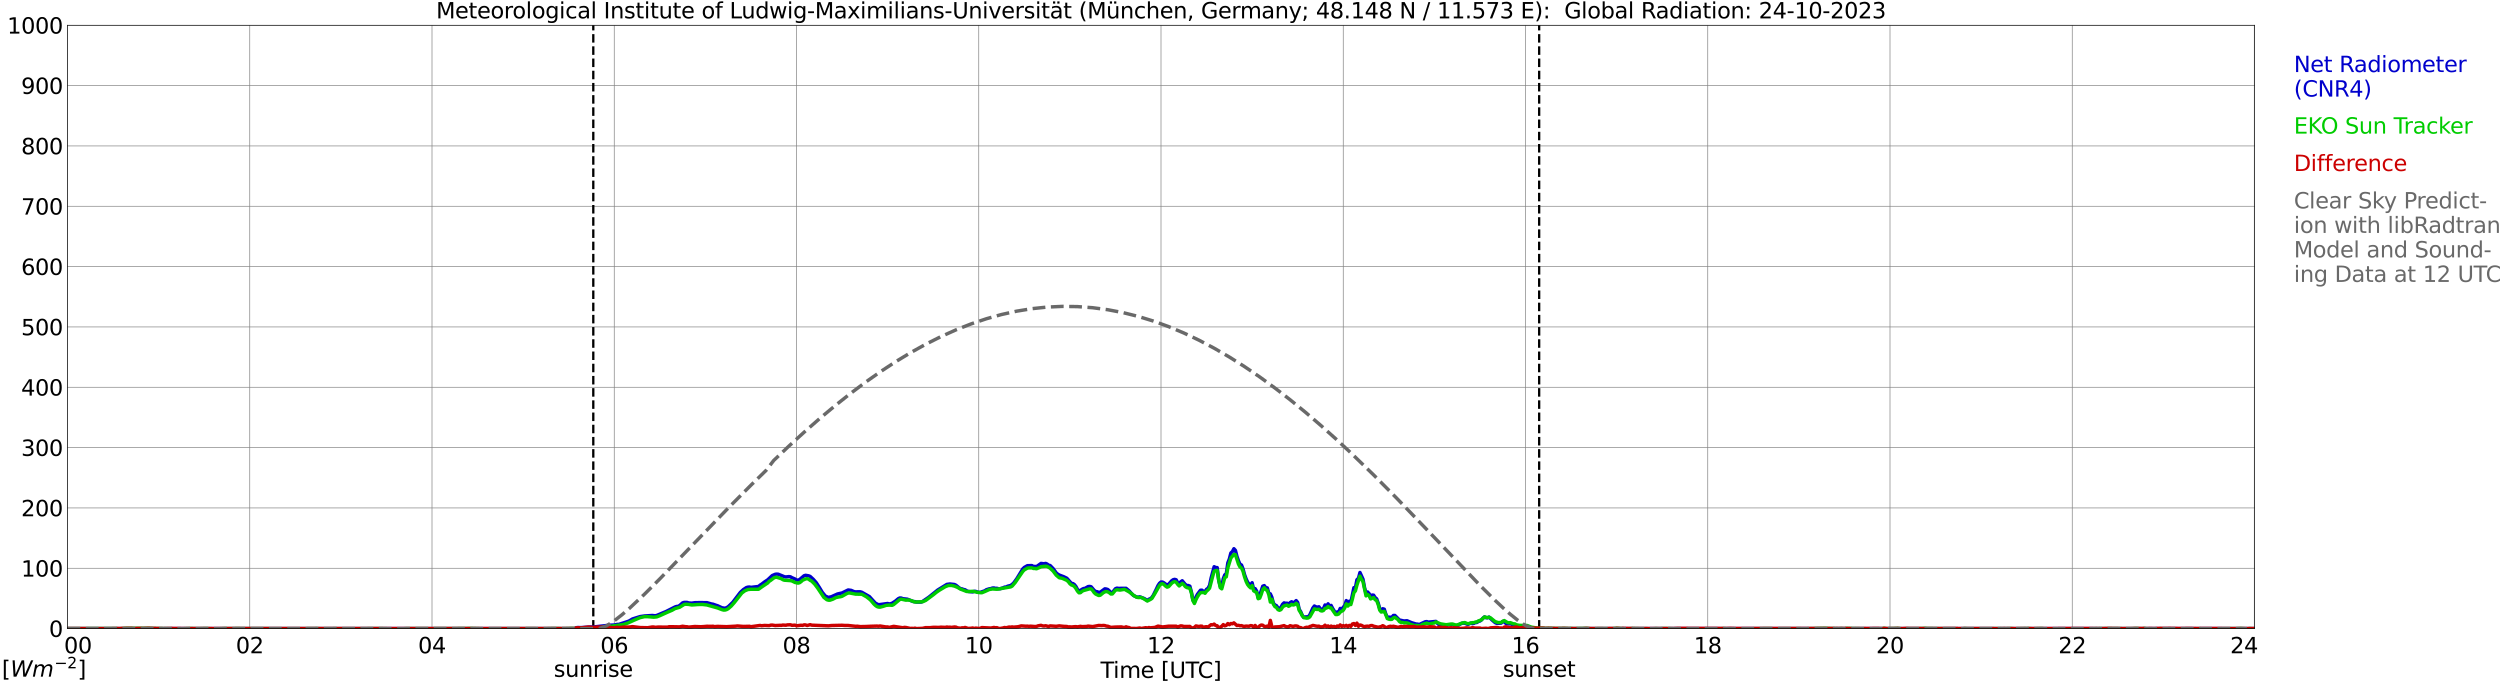 <?xml version="1.0" encoding="utf-8" standalone="no"?>
<!DOCTYPE svg PUBLIC "-//W3C//DTD SVG 1.1//EN"
  "http://www.w3.org/Graphics/SVG/1.1/DTD/svg11.dtd">
<svg xmlns:xlink="http://www.w3.org/1999/xlink" width="1085.4pt" height="296.64pt" viewBox="0 0 1085.4 296.64" xmlns="http://www.w3.org/2000/svg" version="1.1">
 <defs>
  <style type="text/css">*{stroke-linejoin: round; stroke-linecap: butt}</style>
 </defs>
 <g id="figure_1">
  <g id="patch_1">
   <path d="M 0 296.64 
L 1085.4 296.64 
L 1085.4 0 
L 0 0 
z
" style="fill: #ffffff"/>
  </g>
  <g id="axes_1">
   <g id="patch_2">
    <path d="M 29.306 272.909 
L 978.814 272.909 
L 978.814 10.976 
L 29.306 10.976 
z
" style="fill: #ffffff"/>
   </g>
   <g id="patch_3">
    <path d="M 978.814 272.909 
L 978.814 272.909 
L 978.814 10.976 
L 978.814 10.976 
z
" clip-path="url(#p5d4a58baf3)" style="fill: #d3d3d3; opacity: 0.25; stroke: #d3d3d3; stroke-linejoin: miter"/>
   </g>
   <g id="matplotlib.axis_1">
    <g id="xtick_1">
     <g id="line2d_1">
      <path d="M 29.306 272.909 
L 29.306 10.976 
" clip-path="url(#p5d4a58baf3)" style="fill: none; stroke: #808080; stroke-width: 0.3; stroke-linecap: square"/>
     </g>
     <g id="line2d_2"/>
     <g id="text_1">
      <!--    00 -->
      <g transform="translate(18.733 283.627) scale(0.095 -0.095)">
       <defs>
        <path id="DejaVuSans-20" transform="scale(0.016)"/>
        <path id="DejaVuSans-30" d="M 2034 4250 
Q 1547 4250 1301 3770 
Q 1056 3291 1056 2328 
Q 1056 1369 1301 889 
Q 1547 409 2034 409 
Q 2525 409 2770 889 
Q 3016 1369 3016 2328 
Q 3016 3291 2770 3770 
Q 2525 4250 2034 4250 
z
M 2034 4750 
Q 2819 4750 3233 4129 
Q 3647 3509 3647 2328 
Q 3647 1150 3233 529 
Q 2819 -91 2034 -91 
Q 1250 -91 836 529 
Q 422 1150 422 2328 
Q 422 3509 836 4129 
Q 1250 4750 2034 4750 
z
" transform="scale(0.016)"/>
       </defs>
       <use xlink:href="#DejaVuSans-20"/>
       <use xlink:href="#DejaVuSans-20" transform="translate(31.787 0)"/>
       <use xlink:href="#DejaVuSans-20" transform="translate(63.574 0)"/>
       <use xlink:href="#DejaVuSans-30" transform="translate(95.361 0)"/>
       <use xlink:href="#DejaVuSans-30" transform="translate(158.984 0)"/>
      </g>
     </g>
    </g>
    <g id="xtick_2">
     <g id="line2d_3">
      <path d="M 108.431 272.909 
L 108.431 10.976 
" clip-path="url(#p5d4a58baf3)" style="fill: none; stroke: #808080; stroke-width: 0.3; stroke-linecap: square"/>
     </g>
     <g id="line2d_4"/>
     <g id="text_2">
      <!-- 02 -->
      <g transform="translate(102.387 283.627) scale(0.095 -0.095)">
       <defs>
        <path id="DejaVuSans-32" d="M 1228 531 
L 3431 531 
L 3431 0 
L 469 0 
L 469 531 
Q 828 903 1448 1529 
Q 2069 2156 2228 2338 
Q 2531 2678 2651 2914 
Q 2772 3150 2772 3378 
Q 2772 3750 2511 3984 
Q 2250 4219 1831 4219 
Q 1534 4219 1204 4116 
Q 875 4013 500 3803 
L 500 4441 
Q 881 4594 1212 4672 
Q 1544 4750 1819 4750 
Q 2544 4750 2975 4387 
Q 3406 4025 3406 3419 
Q 3406 3131 3298 2873 
Q 3191 2616 2906 2266 
Q 2828 2175 2409 1742 
Q 1991 1309 1228 531 
z
" transform="scale(0.016)"/>
       </defs>
       <use xlink:href="#DejaVuSans-30"/>
       <use xlink:href="#DejaVuSans-32" transform="translate(63.623 0)"/>
      </g>
     </g>
    </g>
    <g id="xtick_3">
     <g id="line2d_5">
      <path d="M 187.557 272.909 
L 187.557 10.976 
" clip-path="url(#p5d4a58baf3)" style="fill: none; stroke: #808080; stroke-width: 0.3; stroke-linecap: square"/>
     </g>
     <g id="line2d_6"/>
     <g id="text_3">
      <!-- 04 -->
      <g transform="translate(181.513 283.627) scale(0.095 -0.095)">
       <defs>
        <path id="DejaVuSans-34" d="M 2419 4116 
L 825 1625 
L 2419 1625 
L 2419 4116 
z
M 2253 4666 
L 3047 4666 
L 3047 1625 
L 3713 1625 
L 3713 1100 
L 3047 1100 
L 3047 0 
L 2419 0 
L 2419 1100 
L 313 1100 
L 313 1709 
L 2253 4666 
z
" transform="scale(0.016)"/>
       </defs>
       <use xlink:href="#DejaVuSans-30"/>
       <use xlink:href="#DejaVuSans-34" transform="translate(63.623 0)"/>
      </g>
     </g>
    </g>
    <g id="xtick_4">
     <g id="line2d_7">
      <path d="M 266.683 272.909 
L 266.683 10.976 
" clip-path="url(#p5d4a58baf3)" style="fill: none; stroke: #808080; stroke-width: 0.3; stroke-linecap: square"/>
     </g>
     <g id="line2d_8"/>
     <g id="text_4">
      <!-- 06 -->
      <g transform="translate(260.638 283.627) scale(0.095 -0.095)">
       <defs>
        <path id="DejaVuSans-36" d="M 2113 2584 
Q 1688 2584 1439 2293 
Q 1191 2003 1191 1497 
Q 1191 994 1439 701 
Q 1688 409 2113 409 
Q 2538 409 2786 701 
Q 3034 994 3034 1497 
Q 3034 2003 2786 2293 
Q 2538 2584 2113 2584 
z
M 3366 4563 
L 3366 3988 
Q 3128 4100 2886 4159 
Q 2644 4219 2406 4219 
Q 1781 4219 1451 3797 
Q 1122 3375 1075 2522 
Q 1259 2794 1537 2939 
Q 1816 3084 2150 3084 
Q 2853 3084 3261 2657 
Q 3669 2231 3669 1497 
Q 3669 778 3244 343 
Q 2819 -91 2113 -91 
Q 1303 -91 875 529 
Q 447 1150 447 2328 
Q 447 3434 972 4092 
Q 1497 4750 2381 4750 
Q 2619 4750 2861 4703 
Q 3103 4656 3366 4563 
z
" transform="scale(0.016)"/>
       </defs>
       <use xlink:href="#DejaVuSans-30"/>
       <use xlink:href="#DejaVuSans-36" transform="translate(63.623 0)"/>
      </g>
     </g>
    </g>
    <g id="xtick_5">
     <g id="line2d_9">
      <path d="M 345.808 272.909 
L 345.808 10.976 
" clip-path="url(#p5d4a58baf3)" style="fill: none; stroke: #808080; stroke-width: 0.3; stroke-linecap: square"/>
     </g>
     <g id="line2d_10"/>
     <g id="text_5">
      <!-- 08 -->
      <g transform="translate(339.764 283.627) scale(0.095 -0.095)">
       <defs>
        <path id="DejaVuSans-38" d="M 2034 2216 
Q 1584 2216 1326 1975 
Q 1069 1734 1069 1313 
Q 1069 891 1326 650 
Q 1584 409 2034 409 
Q 2484 409 2743 651 
Q 3003 894 3003 1313 
Q 3003 1734 2745 1975 
Q 2488 2216 2034 2216 
z
M 1403 2484 
Q 997 2584 770 2862 
Q 544 3141 544 3541 
Q 544 4100 942 4425 
Q 1341 4750 2034 4750 
Q 2731 4750 3128 4425 
Q 3525 4100 3525 3541 
Q 3525 3141 3298 2862 
Q 3072 2584 2669 2484 
Q 3125 2378 3379 2068 
Q 3634 1759 3634 1313 
Q 3634 634 3220 271 
Q 2806 -91 2034 -91 
Q 1263 -91 848 271 
Q 434 634 434 1313 
Q 434 1759 690 2068 
Q 947 2378 1403 2484 
z
M 1172 3481 
Q 1172 3119 1398 2916 
Q 1625 2713 2034 2713 
Q 2441 2713 2670 2916 
Q 2900 3119 2900 3481 
Q 2900 3844 2670 4047 
Q 2441 4250 2034 4250 
Q 1625 4250 1398 4047 
Q 1172 3844 1172 3481 
z
" transform="scale(0.016)"/>
       </defs>
       <use xlink:href="#DejaVuSans-30"/>
       <use xlink:href="#DejaVuSans-38" transform="translate(63.623 0)"/>
      </g>
     </g>
    </g>
    <g id="xtick_6">
     <g id="line2d_11">
      <path d="M 424.934 272.909 
L 424.934 10.976 
" clip-path="url(#p5d4a58baf3)" style="fill: none; stroke: #808080; stroke-width: 0.3; stroke-linecap: square"/>
     </g>
     <g id="line2d_12"/>
     <g id="text_6">
      <!-- 10 -->
      <g transform="translate(418.89 283.627) scale(0.095 -0.095)">
       <defs>
        <path id="DejaVuSans-31" d="M 794 531 
L 1825 531 
L 1825 4091 
L 703 3866 
L 703 4441 
L 1819 4666 
L 2450 4666 
L 2450 531 
L 3481 531 
L 3481 0 
L 794 0 
L 794 531 
z
" transform="scale(0.016)"/>
       </defs>
       <use xlink:href="#DejaVuSans-31"/>
       <use xlink:href="#DejaVuSans-30" transform="translate(63.623 0)"/>
      </g>
     </g>
    </g>
    <g id="xtick_7">
     <g id="line2d_13">
      <path d="M 504.06 272.909 
L 504.06 10.976 
" clip-path="url(#p5d4a58baf3)" style="fill: none; stroke: #808080; stroke-width: 0.3; stroke-linecap: square"/>
     </g>
     <g id="line2d_14"/>
     <g id="text_7">
      <!-- 12 -->
      <g transform="translate(498.015 283.627) scale(0.095 -0.095)">
       <use xlink:href="#DejaVuSans-31"/>
       <use xlink:href="#DejaVuSans-32" transform="translate(63.623 0)"/>
      </g>
     </g>
    </g>
    <g id="xtick_8">
     <g id="line2d_15">
      <path d="M 583.185 272.909 
L 583.185 10.976 
" clip-path="url(#p5d4a58baf3)" style="fill: none; stroke: #808080; stroke-width: 0.3; stroke-linecap: square"/>
     </g>
     <g id="line2d_16"/>
     <g id="text_8">
      <!-- 14 -->
      <g transform="translate(577.141 283.627) scale(0.095 -0.095)">
       <use xlink:href="#DejaVuSans-31"/>
       <use xlink:href="#DejaVuSans-34" transform="translate(63.623 0)"/>
      </g>
     </g>
    </g>
    <g id="xtick_9">
     <g id="line2d_17">
      <path d="M 662.311 272.909 
L 662.311 10.976 
" clip-path="url(#p5d4a58baf3)" style="fill: none; stroke: #808080; stroke-width: 0.3; stroke-linecap: square"/>
     </g>
     <g id="line2d_18"/>
     <g id="text_9">
      <!-- 16 -->
      <g transform="translate(656.267 283.627) scale(0.095 -0.095)">
       <use xlink:href="#DejaVuSans-31"/>
       <use xlink:href="#DejaVuSans-36" transform="translate(63.623 0)"/>
      </g>
     </g>
    </g>
    <g id="xtick_10">
     <g id="line2d_19">
      <path d="M 741.437 272.909 
L 741.437 10.976 
" clip-path="url(#p5d4a58baf3)" style="fill: none; stroke: #808080; stroke-width: 0.3; stroke-linecap: square"/>
     </g>
     <g id="line2d_20"/>
     <g id="text_10">
      <!-- 18 -->
      <g transform="translate(735.392 283.627) scale(0.095 -0.095)">
       <use xlink:href="#DejaVuSans-31"/>
       <use xlink:href="#DejaVuSans-38" transform="translate(63.623 0)"/>
      </g>
     </g>
    </g>
    <g id="xtick_11">
     <g id="line2d_21">
      <path d="M 820.562 272.909 
L 820.562 10.976 
" clip-path="url(#p5d4a58baf3)" style="fill: none; stroke: #808080; stroke-width: 0.3; stroke-linecap: square"/>
     </g>
     <g id="line2d_22"/>
     <g id="text_11">
      <!-- 20 -->
      <g transform="translate(814.518 283.627) scale(0.095 -0.095)">
       <use xlink:href="#DejaVuSans-32"/>
       <use xlink:href="#DejaVuSans-30" transform="translate(63.623 0)"/>
      </g>
     </g>
    </g>
    <g id="xtick_12">
     <g id="line2d_23">
      <path d="M 899.688 272.909 
L 899.688 10.976 
" clip-path="url(#p5d4a58baf3)" style="fill: none; stroke: #808080; stroke-width: 0.3; stroke-linecap: square"/>
     </g>
     <g id="line2d_24"/>
     <g id="text_12">
      <!-- 22 -->
      <g transform="translate(893.644 283.627) scale(0.095 -0.095)">
       <use xlink:href="#DejaVuSans-32"/>
       <use xlink:href="#DejaVuSans-32" transform="translate(63.623 0)"/>
      </g>
     </g>
    </g>
    <g id="xtick_13">
     <g id="line2d_25">
      <path d="M 978.814 272.909 
L 978.814 10.976 
" clip-path="url(#p5d4a58baf3)" style="fill: none; stroke: #808080; stroke-width: 0.3; stroke-linecap: square"/>
     </g>
     <g id="line2d_26"/>
     <g id="text_13">
      <!-- 24    -->
      <g transform="translate(968.241 283.627) scale(0.095 -0.095)">
       <use xlink:href="#DejaVuSans-32"/>
       <use xlink:href="#DejaVuSans-34" transform="translate(63.623 0)"/>
       <use xlink:href="#DejaVuSans-20" transform="translate(127.246 0)"/>
       <use xlink:href="#DejaVuSans-20" transform="translate(159.033 0)"/>
       <use xlink:href="#DejaVuSans-20" transform="translate(190.82 0)"/>
      </g>
     </g>
    </g>
    <g id="text_14">
     <!-- Time [UTC] -->
     <g transform="translate(477.806 294.322) scale(0.095 -0.095)">
      <defs>
       <path id="DejaVuSans-54" d="M -19 4666 
L 3928 4666 
L 3928 4134 
L 2272 4134 
L 2272 0 
L 1638 0 
L 1638 4134 
L -19 4134 
L -19 4666 
z
" transform="scale(0.016)"/>
       <path id="DejaVuSans-69" d="M 603 3500 
L 1178 3500 
L 1178 0 
L 603 0 
L 603 3500 
z
M 603 4863 
L 1178 4863 
L 1178 4134 
L 603 4134 
L 603 4863 
z
" transform="scale(0.016)"/>
       <path id="DejaVuSans-6d" d="M 3328 2828 
Q 3544 3216 3844 3400 
Q 4144 3584 4550 3584 
Q 5097 3584 5394 3201 
Q 5691 2819 5691 2113 
L 5691 0 
L 5113 0 
L 5113 2094 
Q 5113 2597 4934 2840 
Q 4756 3084 4391 3084 
Q 3944 3084 3684 2787 
Q 3425 2491 3425 1978 
L 3425 0 
L 2847 0 
L 2847 2094 
Q 2847 2600 2669 2842 
Q 2491 3084 2119 3084 
Q 1678 3084 1418 2786 
Q 1159 2488 1159 1978 
L 1159 0 
L 581 0 
L 581 3500 
L 1159 3500 
L 1159 2956 
Q 1356 3278 1631 3431 
Q 1906 3584 2284 3584 
Q 2666 3584 2933 3390 
Q 3200 3197 3328 2828 
z
" transform="scale(0.016)"/>
       <path id="DejaVuSans-65" d="M 3597 1894 
L 3597 1613 
L 953 1613 
Q 991 1019 1311 708 
Q 1631 397 2203 397 
Q 2534 397 2845 478 
Q 3156 559 3463 722 
L 3463 178 
Q 3153 47 2828 -22 
Q 2503 -91 2169 -91 
Q 1331 -91 842 396 
Q 353 884 353 1716 
Q 353 2575 817 3079 
Q 1281 3584 2069 3584 
Q 2775 3584 3186 3129 
Q 3597 2675 3597 1894 
z
M 3022 2063 
Q 3016 2534 2758 2815 
Q 2500 3097 2075 3097 
Q 1594 3097 1305 2825 
Q 1016 2553 972 2059 
L 3022 2063 
z
" transform="scale(0.016)"/>
       <path id="DejaVuSans-5b" d="M 550 4863 
L 1875 4863 
L 1875 4416 
L 1125 4416 
L 1125 -397 
L 1875 -397 
L 1875 -844 
L 550 -844 
L 550 4863 
z
" transform="scale(0.016)"/>
       <path id="DejaVuSans-55" d="M 556 4666 
L 1191 4666 
L 1191 1831 
Q 1191 1081 1462 751 
Q 1734 422 2344 422 
Q 2950 422 3222 751 
Q 3494 1081 3494 1831 
L 3494 4666 
L 4128 4666 
L 4128 1753 
Q 4128 841 3676 375 
Q 3225 -91 2344 -91 
Q 1459 -91 1007 375 
Q 556 841 556 1753 
L 556 4666 
z
" transform="scale(0.016)"/>
       <path id="DejaVuSans-43" d="M 4122 4306 
L 4122 3641 
Q 3803 3938 3442 4084 
Q 3081 4231 2675 4231 
Q 1875 4231 1450 3742 
Q 1025 3253 1025 2328 
Q 1025 1406 1450 917 
Q 1875 428 2675 428 
Q 3081 428 3442 575 
Q 3803 722 4122 1019 
L 4122 359 
Q 3791 134 3420 21 
Q 3050 -91 2638 -91 
Q 1578 -91 968 557 
Q 359 1206 359 2328 
Q 359 3453 968 4101 
Q 1578 4750 2638 4750 
Q 3056 4750 3426 4639 
Q 3797 4528 4122 4306 
z
" transform="scale(0.016)"/>
       <path id="DejaVuSans-5d" d="M 1947 4863 
L 1947 -844 
L 622 -844 
L 622 -397 
L 1369 -397 
L 1369 4416 
L 622 4416 
L 622 4863 
L 1947 4863 
z
" transform="scale(0.016)"/>
      </defs>
      <use xlink:href="#DejaVuSans-54"/>
      <use xlink:href="#DejaVuSans-69" transform="translate(57.959 0)"/>
      <use xlink:href="#DejaVuSans-6d" transform="translate(85.742 0)"/>
      <use xlink:href="#DejaVuSans-65" transform="translate(183.154 0)"/>
      <use xlink:href="#DejaVuSans-20" transform="translate(244.678 0)"/>
      <use xlink:href="#DejaVuSans-5b" transform="translate(276.465 0)"/>
      <use xlink:href="#DejaVuSans-55" transform="translate(315.479 0)"/>
      <use xlink:href="#DejaVuSans-54" transform="translate(388.672 0)"/>
      <use xlink:href="#DejaVuSans-43" transform="translate(443.881 0)"/>
      <use xlink:href="#DejaVuSans-5d" transform="translate(513.705 0)"/>
     </g>
    </g>
   </g>
   <g id="matplotlib.axis_2">
    <g id="ytick_1">
     <g id="line2d_27">
      <path d="M 29.306 272.909 
L 978.814 272.909 
" clip-path="url(#p5d4a58baf3)" style="fill: none; stroke: #808080; stroke-width: 0.3; stroke-linecap: square"/>
     </g>
     <g id="line2d_28"/>
     <g id="text_15">
      <!-- 0 -->
      <g transform="translate(21.261 276.518) scale(0.095 -0.095)">
       <use xlink:href="#DejaVuSans-30"/>
      </g>
     </g>
    </g>
    <g id="ytick_2">
     <g id="line2d_29">
      <path d="M 29.306 246.715 
L 978.814 246.715 
" clip-path="url(#p5d4a58baf3)" style="fill: none; stroke: #808080; stroke-width: 0.3; stroke-linecap: square"/>
     </g>
     <g id="line2d_30"/>
     <g id="text_16">
      <!-- 100 -->
      <g transform="translate(9.173 250.325) scale(0.095 -0.095)">
       <use xlink:href="#DejaVuSans-31"/>
       <use xlink:href="#DejaVuSans-30" transform="translate(63.623 0)"/>
       <use xlink:href="#DejaVuSans-30" transform="translate(127.246 0)"/>
      </g>
     </g>
    </g>
    <g id="ytick_3">
     <g id="line2d_31">
      <path d="M 29.306 220.522 
L 978.814 220.522 
" clip-path="url(#p5d4a58baf3)" style="fill: none; stroke: #808080; stroke-width: 0.3; stroke-linecap: square"/>
     </g>
     <g id="line2d_32"/>
     <g id="text_17">
      <!-- 200 -->
      <g transform="translate(9.173 224.131) scale(0.095 -0.095)">
       <use xlink:href="#DejaVuSans-32"/>
       <use xlink:href="#DejaVuSans-30" transform="translate(63.623 0)"/>
       <use xlink:href="#DejaVuSans-30" transform="translate(127.246 0)"/>
      </g>
     </g>
    </g>
    <g id="ytick_4">
     <g id="line2d_33">
      <path d="M 29.306 194.329 
L 978.814 194.329 
" clip-path="url(#p5d4a58baf3)" style="fill: none; stroke: #808080; stroke-width: 0.3; stroke-linecap: square"/>
     </g>
     <g id="line2d_34"/>
     <g id="text_18">
      <!-- 300 -->
      <g transform="translate(9.173 197.938) scale(0.095 -0.095)">
       <defs>
        <path id="DejaVuSans-33" d="M 2597 2516 
Q 3050 2419 3304 2112 
Q 3559 1806 3559 1356 
Q 3559 666 3084 287 
Q 2609 -91 1734 -91 
Q 1441 -91 1130 -33 
Q 819 25 488 141 
L 488 750 
Q 750 597 1062 519 
Q 1375 441 1716 441 
Q 2309 441 2620 675 
Q 2931 909 2931 1356 
Q 2931 1769 2642 2001 
Q 2353 2234 1838 2234 
L 1294 2234 
L 1294 2753 
L 1863 2753 
Q 2328 2753 2575 2939 
Q 2822 3125 2822 3475 
Q 2822 3834 2567 4026 
Q 2313 4219 1838 4219 
Q 1578 4219 1281 4162 
Q 984 4106 628 3988 
L 628 4550 
Q 988 4650 1302 4700 
Q 1616 4750 1894 4750 
Q 2613 4750 3031 4423 
Q 3450 4097 3450 3541 
Q 3450 3153 3228 2886 
Q 3006 2619 2597 2516 
z
" transform="scale(0.016)"/>
       </defs>
       <use xlink:href="#DejaVuSans-33"/>
       <use xlink:href="#DejaVuSans-30" transform="translate(63.623 0)"/>
       <use xlink:href="#DejaVuSans-30" transform="translate(127.246 0)"/>
      </g>
     </g>
    </g>
    <g id="ytick_5">
     <g id="line2d_35">
      <path d="M 29.306 168.136 
L 978.814 168.136 
" clip-path="url(#p5d4a58baf3)" style="fill: none; stroke: #808080; stroke-width: 0.3; stroke-linecap: square"/>
     </g>
     <g id="line2d_36"/>
     <g id="text_19">
      <!-- 400 -->
      <g transform="translate(9.173 171.745) scale(0.095 -0.095)">
       <use xlink:href="#DejaVuSans-34"/>
       <use xlink:href="#DejaVuSans-30" transform="translate(63.623 0)"/>
       <use xlink:href="#DejaVuSans-30" transform="translate(127.246 0)"/>
      </g>
     </g>
    </g>
    <g id="ytick_6">
     <g id="line2d_37">
      <path d="M 29.306 141.942 
L 978.814 141.942 
" clip-path="url(#p5d4a58baf3)" style="fill: none; stroke: #808080; stroke-width: 0.3; stroke-linecap: square"/>
     </g>
     <g id="line2d_38"/>
     <g id="text_20">
      <!-- 500 -->
      <g transform="translate(9.173 145.551) scale(0.095 -0.095)">
       <defs>
        <path id="DejaVuSans-35" d="M 691 4666 
L 3169 4666 
L 3169 4134 
L 1269 4134 
L 1269 2991 
Q 1406 3038 1543 3061 
Q 1681 3084 1819 3084 
Q 2600 3084 3056 2656 
Q 3513 2228 3513 1497 
Q 3513 744 3044 326 
Q 2575 -91 1722 -91 
Q 1428 -91 1123 -41 
Q 819 9 494 109 
L 494 744 
Q 775 591 1075 516 
Q 1375 441 1709 441 
Q 2250 441 2565 725 
Q 2881 1009 2881 1497 
Q 2881 1984 2565 2268 
Q 2250 2553 1709 2553 
Q 1456 2553 1204 2497 
Q 953 2441 691 2322 
L 691 4666 
z
" transform="scale(0.016)"/>
       </defs>
       <use xlink:href="#DejaVuSans-35"/>
       <use xlink:href="#DejaVuSans-30" transform="translate(63.623 0)"/>
       <use xlink:href="#DejaVuSans-30" transform="translate(127.246 0)"/>
      </g>
     </g>
    </g>
    <g id="ytick_7">
     <g id="line2d_39">
      <path d="M 29.306 115.749 
L 978.814 115.749 
" clip-path="url(#p5d4a58baf3)" style="fill: none; stroke: #808080; stroke-width: 0.3; stroke-linecap: square"/>
     </g>
     <g id="line2d_40"/>
     <g id="text_21">
      <!-- 600 -->
      <g transform="translate(9.173 119.358) scale(0.095 -0.095)">
       <use xlink:href="#DejaVuSans-36"/>
       <use xlink:href="#DejaVuSans-30" transform="translate(63.623 0)"/>
       <use xlink:href="#DejaVuSans-30" transform="translate(127.246 0)"/>
      </g>
     </g>
    </g>
    <g id="ytick_8">
     <g id="line2d_41">
      <path d="M 29.306 89.556 
L 978.814 89.556 
" clip-path="url(#p5d4a58baf3)" style="fill: none; stroke: #808080; stroke-width: 0.3; stroke-linecap: square"/>
     </g>
     <g id="line2d_42"/>
     <g id="text_22">
      <!-- 700 -->
      <g transform="translate(9.173 93.165) scale(0.095 -0.095)">
       <defs>
        <path id="DejaVuSans-37" d="M 525 4666 
L 3525 4666 
L 3525 4397 
L 1831 0 
L 1172 0 
L 2766 4134 
L 525 4134 
L 525 4666 
z
" transform="scale(0.016)"/>
       </defs>
       <use xlink:href="#DejaVuSans-37"/>
       <use xlink:href="#DejaVuSans-30" transform="translate(63.623 0)"/>
       <use xlink:href="#DejaVuSans-30" transform="translate(127.246 0)"/>
      </g>
     </g>
    </g>
    <g id="ytick_9">
     <g id="line2d_43">
      <path d="M 29.306 63.362 
L 978.814 63.362 
" clip-path="url(#p5d4a58baf3)" style="fill: none; stroke: #808080; stroke-width: 0.3; stroke-linecap: square"/>
     </g>
     <g id="line2d_44"/>
     <g id="text_23">
      <!-- 800 -->
      <g transform="translate(9.173 66.972) scale(0.095 -0.095)">
       <use xlink:href="#DejaVuSans-38"/>
       <use xlink:href="#DejaVuSans-30" transform="translate(63.623 0)"/>
       <use xlink:href="#DejaVuSans-30" transform="translate(127.246 0)"/>
      </g>
     </g>
    </g>
    <g id="ytick_10">
     <g id="line2d_45">
      <path d="M 29.306 37.169 
L 978.814 37.169 
" clip-path="url(#p5d4a58baf3)" style="fill: none; stroke: #808080; stroke-width: 0.3; stroke-linecap: square"/>
     </g>
     <g id="line2d_46"/>
     <g id="text_24">
      <!-- 900 -->
      <g transform="translate(9.173 40.778) scale(0.095 -0.095)">
       <defs>
        <path id="DejaVuSans-39" d="M 703 97 
L 703 672 
Q 941 559 1184 500 
Q 1428 441 1663 441 
Q 2288 441 2617 861 
Q 2947 1281 2994 2138 
Q 2813 1869 2534 1725 
Q 2256 1581 1919 1581 
Q 1219 1581 811 2004 
Q 403 2428 403 3163 
Q 403 3881 828 4315 
Q 1253 4750 1959 4750 
Q 2769 4750 3195 4129 
Q 3622 3509 3622 2328 
Q 3622 1225 3098 567 
Q 2575 -91 1691 -91 
Q 1453 -91 1209 -44 
Q 966 3 703 97 
z
M 1959 2075 
Q 2384 2075 2632 2365 
Q 2881 2656 2881 3163 
Q 2881 3666 2632 3958 
Q 2384 4250 1959 4250 
Q 1534 4250 1286 3958 
Q 1038 3666 1038 3163 
Q 1038 2656 1286 2365 
Q 1534 2075 1959 2075 
z
" transform="scale(0.016)"/>
       </defs>
       <use xlink:href="#DejaVuSans-39"/>
       <use xlink:href="#DejaVuSans-30" transform="translate(63.623 0)"/>
       <use xlink:href="#DejaVuSans-30" transform="translate(127.246 0)"/>
      </g>
     </g>
    </g>
    <g id="ytick_11">
     <g id="line2d_47">
      <path d="M 29.306 10.976 
L 978.814 10.976 
" clip-path="url(#p5d4a58baf3)" style="fill: none; stroke: #808080; stroke-width: 0.3; stroke-linecap: square"/>
     </g>
     <g id="line2d_48"/>
     <g id="text_25">
      <!-- 1000 -->
      <g transform="translate(3.128 14.585) scale(0.095 -0.095)">
       <use xlink:href="#DejaVuSans-31"/>
       <use xlink:href="#DejaVuSans-30" transform="translate(63.623 0)"/>
       <use xlink:href="#DejaVuSans-30" transform="translate(127.246 0)"/>
       <use xlink:href="#DejaVuSans-30" transform="translate(190.869 0)"/>
      </g>
     </g>
    </g>
   </g>
   <g id="line2d_49">
    <path d="M 257.583 272.909 
L 257.583 10.976 
" clip-path="url(#p5d4a58baf3)" style="fill: none; stroke-dasharray: 3.7,1.6; stroke-dashoffset: 0; stroke: #000000"/>
   </g>
   <g id="line2d_50">
    <path d="M 668.246 272.909 
L 668.246 10.976 
" clip-path="url(#p5d4a58baf3)" style="fill: none; stroke-dasharray: 3.7,1.6; stroke-dashoffset: 0; stroke: #000000"/>
   </g>
   <g id="line2d_51">
    <path d="M 29.306 272.909 
L 249.539 272.909 
L 250.198 272.524 
L 250.858 272.443 
L 252.176 272.484 
L 256.133 272.22 
L 257.451 272.241 
L 264.045 271.492 
L 266.683 271.35 
L 268.002 271.086 
L 268.661 271.086 
L 272.617 269.81 
L 273.277 269.527 
L 274.595 268.736 
L 277.892 267.704 
L 279.87 267.419 
L 283.167 267.217 
L 284.486 267.337 
L 285.145 267.196 
L 289.102 265.535 
L 293.058 263.532 
L 293.717 263.306 
L 294.377 263.246 
L 295.036 262.921 
L 296.355 261.748 
L 297.014 261.546 
L 298.333 261.546 
L 298.992 261.769 
L 300.311 261.868 
L 301.63 261.667 
L 303.608 261.627 
L 306.905 261.646 
L 308.883 262.214 
L 309.543 262.314 
L 310.861 262.78 
L 311.521 262.984 
L 313.499 263.896 
L 314.818 264.076 
L 315.477 263.814 
L 316.136 263.429 
L 318.114 261.546 
L 321.411 257.211 
L 322.73 255.975 
L 324.049 255.103 
L 324.708 254.922 
L 325.368 254.859 
L 326.027 255.003 
L 329.324 254.618 
L 329.983 254.05 
L 330.643 253.644 
L 331.961 252.633 
L 333.28 251.76 
L 335.258 249.898 
L 336.577 249.33 
L 337.236 249.248 
L 337.896 249.309 
L 340.533 250.383 
L 341.193 250.485 
L 342.512 250.343 
L 343.171 250.424 
L 343.83 250.81 
L 345.149 251.375 
L 345.808 251.821 
L 346.468 251.862 
L 347.127 251.64 
L 349.105 249.958 
L 349.765 249.775 
L 351.083 249.998 
L 351.743 250.262 
L 353.062 251.477 
L 354.38 252.976 
L 355.699 255.003 
L 357.018 257.19 
L 358.337 258.791 
L 359.655 259.377 
L 360.974 259.073 
L 363.612 257.879 
L 365.59 257.434 
L 368.227 256.137 
L 369.546 256.318 
L 370.865 256.886 
L 371.524 256.968 
L 372.843 256.926 
L 373.502 256.947 
L 374.162 257.13 
L 377.459 259.013 
L 378.777 260.472 
L 380.096 261.889 
L 381.415 262.557 
L 385.371 262.01 
L 386.031 262.193 
L 386.69 262.112 
L 387.349 261.889 
L 388.668 261.038 
L 389.987 259.946 
L 390.646 259.621 
L 391.306 259.66 
L 391.965 259.925 
L 393.943 260.147 
L 396.581 261.2 
L 397.24 261.2 
L 397.899 261.384 
L 399.878 261.402 
L 400.537 261.14 
L 403.175 259.338 
L 404.493 258.282 
L 407.131 256.156 
L 411.087 253.725 
L 412.406 253.544 
L 414.384 253.767 
L 415.043 254.089 
L 416.362 255.144 
L 417.022 255.59 
L 417.681 255.671 
L 418.34 255.933 
L 419 256.056 
L 419.659 256.501 
L 420.318 256.784 
L 422.297 256.986 
L 422.956 256.745 
L 423.615 256.745 
L 424.275 257.028 
L 424.934 257.169 
L 425.593 257.19 
L 426.912 256.724 
L 427.572 256.501 
L 428.231 256.035 
L 429.55 255.629 
L 430.209 255.548 
L 430.869 255.307 
L 431.528 255.265 
L 432.187 255.448 
L 432.847 255.427 
L 433.506 255.611 
L 434.165 255.611 
L 435.484 255.226 
L 436.144 254.901 
L 436.803 254.859 
L 437.462 254.516 
L 438.781 254.191 
L 439.44 253.725 
L 440.1 253.117 
L 441.419 251.315 
L 444.056 247.001 
L 444.716 246.351 
L 446.034 245.602 
L 448.012 245.542 
L 448.672 245.945 
L 449.331 245.906 
L 449.991 246.008 
L 451.969 244.61 
L 453.287 244.772 
L 453.947 244.589 
L 454.606 244.874 
L 455.266 245.38 
L 455.925 245.521 
L 457.244 246.878 
L 458.563 248.722 
L 459.222 249.269 
L 459.881 249.654 
L 461.859 250.404 
L 463.178 251.05 
L 465.156 253.28 
L 465.816 253.361 
L 466.475 253.827 
L 467.134 254.657 
L 467.794 255.894 
L 468.453 256.541 
L 469.113 256.339 
L 469.772 255.852 
L 470.431 255.53 
L 471.091 255.427 
L 472.409 254.678 
L 473.069 254.597 
L 473.728 254.738 
L 475.047 256.318 
L 475.706 256.805 
L 476.366 256.907 
L 477.025 257.19 
L 477.685 257.109 
L 479.663 255.65 
L 480.322 255.731 
L 480.981 255.954 
L 481.641 256.541 
L 482.3 257.371 
L 482.96 257.25 
L 484.278 255.59 
L 484.938 255.346 
L 485.597 255.448 
L 488.894 255.427 
L 490.213 256.522 
L 491.532 258 
L 492.191 258.568 
L 493.51 259.215 
L 494.169 259.257 
L 494.828 259.115 
L 496.807 259.865 
L 498.125 260.695 
L 498.785 260.168 
L 499.444 259.925 
L 500.103 259.398 
L 500.763 258.385 
L 502.082 255.689 
L 502.741 254.272 
L 503.4 253.259 
L 504.06 252.693 
L 504.719 252.714 
L 505.379 253.078 
L 506.038 253.583 
L 506.697 253.947 
L 507.357 253.665 
L 508.675 252.185 
L 509.335 251.7 
L 509.994 251.538 
L 510.654 251.721 
L 511.313 252.997 
L 511.972 253.442 
L 512.632 252.591 
L 513.291 252.145 
L 514.61 253.746 
L 515.269 254.191 
L 515.929 254.212 
L 516.588 254.495 
L 517.247 256.986 
L 517.907 260.491 
L 518.566 261.465 
L 519.226 259.236 
L 519.885 258.021 
L 521.204 256.258 
L 521.863 256.237 
L 522.522 256.826 
L 523.182 256.805 
L 523.841 255.833 
L 524.501 255.406 
L 525.16 254.089 
L 525.819 250.951 
L 527.138 246.048 
L 527.797 246.393 
L 528.457 246.433 
L 529.116 251.902 
L 529.776 254.495 
L 530.435 254.657 
L 531.094 251.255 
L 531.754 249.573 
L 532.413 249.026 
L 533.073 244.366 
L 533.732 242.684 
L 534.391 240.073 
L 535.051 239.484 
L 535.71 238.229 
L 536.369 238.957 
L 537.029 241.571 
L 537.688 243.454 
L 538.348 244.953 
L 539.007 245.298 
L 539.666 247.001 
L 540.326 249.471 
L 540.985 251.273 
L 541.644 252.714 
L 542.304 253.604 
L 542.963 253.929 
L 543.623 252.997 
L 544.282 255.894 
L 544.941 255.569 
L 545.601 256.664 
L 546.26 259.479 
L 546.919 258.487 
L 548.238 254.495 
L 548.898 254.251 
L 549.557 255.163 
L 550.216 255.244 
L 550.876 257.635 
L 551.535 257.837 
L 552.195 259.338 
L 552.854 261.85 
L 553.513 262.659 
L 554.173 262.942 
L 554.832 263.896 
L 555.491 264.139 
L 556.151 263.691 
L 556.81 262.395 
L 557.47 261.748 
L 558.129 261.931 
L 558.788 261.889 
L 559.448 262.437 
L 560.107 261.646 
L 560.766 261.261 
L 561.426 261.748 
L 562.085 261.363 
L 562.745 260.755 
L 563.404 261.546 
L 564.063 264.543 
L 564.723 265.596 
L 565.382 267.178 
L 566.042 268.047 
L 566.701 267.846 
L 568.02 267.785 
L 568.679 266.913 
L 569.998 263.977 
L 570.657 263.105 
L 571.317 263.469 
L 571.976 263.592 
L 572.635 263.45 
L 573.295 264.443 
L 573.954 264.522 
L 574.613 264.179 
L 575.273 262.659 
L 575.932 263.207 
L 576.592 262.154 
L 577.251 263.348 
L 577.91 262.843 
L 578.57 264.139 
L 579.889 266.266 
L 580.548 265.677 
L 581.207 265.698 
L 581.867 264.158 
L 582.526 264.461 
L 583.845 262.882 
L 584.504 260.755 
L 585.164 262.314 
L 585.823 261.038 
L 586.482 261.504 
L 587.801 255.144 
L 588.46 255.184 
L 589.12 251.679 
L 589.779 251.092 
L 590.439 248.559 
L 591.757 251.477 
L 592.417 255.063 
L 593.076 257.696 
L 593.736 257.007 
L 594.395 257.696 
L 595.054 258.73 
L 595.714 258.345 
L 596.373 258.406 
L 597.032 259.459 
L 597.692 259.985 
L 598.351 261.85 
L 599.011 264.2 
L 599.67 264.826 
L 600.329 264.299 
L 600.989 264.482 
L 601.648 266.57 
L 602.307 267.948 
L 604.286 267.987 
L 604.945 267.217 
L 605.604 267.196 
L 607.582 269.181 
L 609.561 269.608 
L 610.879 269.506 
L 612.858 270.337 
L 614.836 270.944 
L 615.495 270.965 
L 616.154 271.167 
L 618.792 269.952 
L 619.451 269.87 
L 620.111 270.114 
L 623.408 269.789 
L 624.067 270.62 
L 624.726 271.188 
L 625.386 271.411 
L 626.045 271.39 
L 627.364 271.693 
L 628.023 271.633 
L 628.683 271.29 
L 629.342 271.248 
L 630.001 271.329 
L 630.661 271.188 
L 631.32 271.552 
L 631.98 271.612 
L 632.639 271.552 
L 633.298 271.35 
L 633.958 270.923 
L 634.617 270.64 
L 635.276 270.52 
L 635.936 270.559 
L 637.255 271.107 
L 638.573 270.538 
L 639.233 270.764 
L 639.892 270.64 
L 640.552 270.297 
L 641.211 270.276 
L 641.87 269.771 
L 642.53 269.627 
L 643.189 269.142 
L 643.848 268.372 
L 644.508 267.846 
L 645.167 268.189 
L 645.827 268.21 
L 646.486 267.906 
L 647.805 269.181 
L 649.123 270.316 
L 649.783 270.601 
L 650.442 270.64 
L 651.761 270.52 
L 652.42 269.831 
L 653.08 270.033 
L 653.739 270.601 
L 654.399 270.842 
L 655.058 270.884 
L 655.717 270.803 
L 656.377 271.046 
L 657.036 271.146 
L 657.695 271.45 
L 658.355 271.916 
L 660.992 271.937 
L 662.97 271.898 
L 664.289 272.484 
L 667.586 272.909 
L 978.154 272.909 
L 978.154 272.909 
" clip-path="url(#p5d4a58baf3)" style="fill: none; stroke: #0000cc; stroke-width: 1.5; stroke-linecap: square"/>
   </g>
   <g id="line2d_52">
    <path d="M 28.646 272.92 
L 33.921 272.917 
L 38.537 272.894 
L 41.175 272.895 
L 50.406 272.868 
L 51.725 272.973 
L 54.362 272.797 
L 63.594 272.793 
L 64.912 272.785 
L 66.231 272.85 
L 68.209 272.873 
L 70.187 272.888 
L 78.1 273.003 
L 82.716 272.871 
L 86.013 272.949 
L 89.309 272.869 
L 93.925 273.009 
L 97.881 272.872 
L 99.2 272.923 
L 102.497 272.891 
L 127.553 272.949 
L 130.191 272.949 
L 137.444 272.891 
L 139.422 272.941 
L 144.038 272.936 
L 145.357 272.907 
L 147.335 272.942 
L 165.798 272.915 
L 168.435 272.961 
L 171.073 272.959 
L 175.029 272.974 
L 176.348 272.916 
L 178.985 272.913 
L 183.601 272.915 
L 187.557 272.93 
L 190.854 272.898 
L 196.129 272.913 
L 204.701 272.855 
L 209.976 272.965 
L 217.889 272.925 
L 226.461 272.95 
L 229.757 272.907 
L 237.011 272.952 
L 238.329 272.904 
L 242.286 272.868 
L 243.604 272.932 
L 246.901 272.878 
L 248.22 272.81 
L 249.539 272.872 
L 252.836 272.793 
L 259.43 272.66 
L 270.639 271.181 
L 272.617 270.479 
L 275.255 269.272 
L 277.892 268.155 
L 279.87 267.72 
L 281.189 267.738 
L 283.827 267.961 
L 285.145 267.823 
L 286.464 267.309 
L 289.761 265.811 
L 291.739 264.972 
L 293.058 264.223 
L 295.036 263.667 
L 297.014 262.428 
L 297.674 262.325 
L 298.992 262.408 
L 300.311 262.655 
L 301.63 262.568 
L 302.949 262.459 
L 304.927 262.427 
L 306.905 262.65 
L 311.521 263.942 
L 313.499 264.695 
L 314.158 264.864 
L 314.818 264.848 
L 315.477 264.651 
L 316.136 264.286 
L 317.455 263.145 
L 318.774 261.655 
L 322.071 257.473 
L 323.39 256.493 
L 324.708 255.954 
L 326.027 255.829 
L 329.324 255.834 
L 330.643 254.878 
L 332.621 253.55 
L 333.28 253.121 
L 333.94 252.39 
L 334.599 251.972 
L 335.918 250.954 
L 336.577 250.652 
L 337.236 250.626 
L 339.215 251.251 
L 339.874 251.674 
L 340.533 251.903 
L 343.171 252.086 
L 343.83 252.226 
L 345.149 252.873 
L 346.468 253.161 
L 347.127 252.993 
L 347.787 252.532 
L 348.446 251.906 
L 349.765 251.353 
L 350.424 251.229 
L 351.083 251.462 
L 351.743 251.961 
L 352.402 252.3 
L 353.721 253.616 
L 355.04 255.377 
L 356.359 257.361 
L 357.677 259.351 
L 358.996 260.381 
L 359.655 260.57 
L 360.315 260.588 
L 361.634 260.126 
L 362.952 259.422 
L 364.271 259.158 
L 364.93 259.073 
L 365.59 258.876 
L 367.568 257.754 
L 368.227 257.488 
L 368.887 257.449 
L 371.524 257.958 
L 374.162 257.982 
L 376.14 259.082 
L 377.459 260.097 
L 378.118 260.696 
L 379.437 262.26 
L 380.096 262.882 
L 380.756 263.345 
L 381.415 263.571 
L 382.074 263.602 
L 383.393 263.265 
L 384.712 262.82 
L 386.031 262.709 
L 387.349 262.801 
L 388.009 262.457 
L 390.646 260.281 
L 391.306 260.127 
L 393.284 260.569 
L 394.603 260.485 
L 395.921 260.879 
L 397.24 261.386 
L 400.537 261.256 
L 401.856 260.703 
L 405.153 258.262 
L 406.471 257.196 
L 407.79 256.278 
L 410.428 254.7 
L 411.746 254.204 
L 413.065 254.163 
L 414.384 254.465 
L 415.703 255.004 
L 417.022 255.759 
L 419.659 256.791 
L 420.978 256.821 
L 422.297 256.718 
L 423.615 256.959 
L 424.275 257.164 
L 426.253 257.345 
L 427.572 256.82 
L 429.55 255.929 
L 430.869 255.711 
L 432.847 255.831 
L 438.781 254.813 
L 439.44 254.455 
L 440.759 252.911 
L 442.737 250.021 
L 444.056 248.104 
L 444.716 247.418 
L 446.034 246.669 
L 446.694 246.546 
L 448.012 246.534 
L 448.672 246.809 
L 449.331 246.806 
L 449.991 246.943 
L 451.309 246.397 
L 451.969 246.031 
L 453.287 245.875 
L 453.947 245.824 
L 454.606 245.89 
L 455.925 246.696 
L 457.244 247.967 
L 458.563 249.714 
L 459.881 250.837 
L 461.2 251.084 
L 463.178 251.972 
L 463.838 252.561 
L 464.497 253.441 
L 465.156 253.974 
L 465.816 254.163 
L 466.475 254.647 
L 467.134 255.512 
L 467.794 256.642 
L 468.453 257.373 
L 469.113 257.321 
L 469.772 256.708 
L 470.431 256.393 
L 473.069 255.655 
L 473.728 255.677 
L 474.388 256.354 
L 475.047 257.31 
L 475.706 257.92 
L 477.025 258.553 
L 477.685 258.427 
L 479.003 257.339 
L 479.663 256.962 
L 480.322 256.818 
L 480.981 256.975 
L 481.641 257.349 
L 482.3 257.895 
L 482.96 257.854 
L 484.278 256.257 
L 484.938 256.041 
L 486.256 256.188 
L 488.235 255.866 
L 490.213 256.976 
L 491.532 257.915 
L 492.191 258.552 
L 493.51 259.275 
L 494.169 259.431 
L 495.488 259.394 
L 496.147 259.696 
L 498.125 260.938 
L 499.444 260.261 
L 500.103 259.837 
L 501.422 257.667 
L 503.4 254.215 
L 504.06 253.541 
L 504.719 253.432 
L 505.379 253.833 
L 506.038 254.452 
L 506.697 254.913 
L 507.357 254.713 
L 508.675 253.241 
L 509.335 252.73 
L 509.994 252.524 
L 510.654 252.77 
L 511.313 253.711 
L 511.972 254.396 
L 513.291 253.27 
L 513.95 253.817 
L 514.61 254.681 
L 515.269 255.089 
L 516.588 255.436 
L 517.247 257.383 
L 517.907 260.728 
L 518.566 262.007 
L 519.226 260.389 
L 519.885 259.091 
L 520.544 258.093 
L 521.204 257.33 
L 522.522 257.2 
L 523.182 257.577 
L 523.841 256.65 
L 524.501 256.093 
L 525.16 255.329 
L 526.479 250.285 
L 527.138 247.997 
L 527.797 247.713 
L 528.457 247.66 
L 529.116 251.901 
L 529.776 255.145 
L 530.435 255.647 
L 531.754 250.768 
L 532.413 250.429 
L 533.073 246.551 
L 534.391 242.272 
L 535.71 240.714 
L 536.369 240.807 
L 537.688 244.891 
L 538.348 246.161 
L 539.007 246.595 
L 539.666 248.033 
L 540.326 250.435 
L 540.985 252.366 
L 541.644 253.757 
L 542.304 254.618 
L 542.963 255.228 
L 543.623 254.222 
L 544.282 256.484 
L 544.941 256.921 
L 545.601 257.206 
L 546.26 259.928 
L 546.919 259.688 
L 547.579 258.028 
L 548.238 255.964 
L 548.898 255.177 
L 549.557 256.054 
L 550.216 256.323 
L 550.876 258.259 
L 551.535 261.396 
L 552.195 260.186 
L 552.854 262.316 
L 553.513 263.377 
L 554.173 263.733 
L 554.832 264.676 
L 555.491 264.954 
L 556.151 264.669 
L 556.81 263.63 
L 557.47 263.041 
L 558.788 262.658 
L 559.448 263.229 
L 560.107 262.896 
L 560.766 262.385 
L 561.426 262.67 
L 562.085 262.499 
L 562.745 261.912 
L 563.404 262.548 
L 564.063 265.008 
L 564.723 266.029 
L 565.382 267.277 
L 566.042 268.132 
L 567.36 268.385 
L 568.02 268.282 
L 568.679 267.811 
L 570.657 264.325 
L 571.317 264.562 
L 571.976 264.598 
L 572.635 264.511 
L 573.295 265.13 
L 573.954 265.279 
L 574.613 265.031 
L 575.273 264.13 
L 575.932 264.004 
L 576.592 263.318 
L 577.251 263.872 
L 577.91 263.938 
L 579.889 266.798 
L 580.548 266.809 
L 581.207 266.569 
L 581.867 265.757 
L 583.185 264.951 
L 583.845 263.889 
L 584.504 262.159 
L 585.164 263.127 
L 585.823 262.417 
L 586.482 262.474 
L 587.142 260.13 
L 587.801 257.331 
L 588.46 256.55 
L 589.12 254.046 
L 590.439 250.13 
L 591.098 251.517 
L 591.757 252.522 
L 593.076 258.708 
L 593.736 258.069 
L 594.395 258.656 
L 595.054 260.026 
L 596.373 259.441 
L 597.032 260.371 
L 597.692 260.75 
L 598.351 262.432 
L 599.011 264.887 
L 599.67 265.722 
L 600.989 265.432 
L 601.648 266.85 
L 602.307 268.562 
L 602.967 268.83 
L 603.626 268.941 
L 604.286 268.892 
L 604.945 268.235 
L 605.604 268.045 
L 606.923 268.98 
L 607.582 269.867 
L 608.242 270.263 
L 608.901 270.213 
L 609.561 270.471 
L 610.22 270.399 
L 610.879 270.459 
L 611.539 270.643 
L 612.198 270.999 
L 614.176 271.59 
L 614.836 271.514 
L 616.814 271.666 
L 617.473 271.129 
L 619.451 270.532 
L 620.111 270.79 
L 620.77 270.856 
L 621.429 270.67 
L 622.748 270.461 
L 623.408 270.018 
L 625.386 270.834 
L 627.364 271.167 
L 628.023 271.223 
L 630.001 270.922 
L 630.661 270.943 
L 631.98 271.342 
L 632.639 271.328 
L 633.958 270.84 
L 634.617 270.546 
L 635.936 270.281 
L 637.255 270.823 
L 639.233 270.335 
L 639.892 270.344 
L 640.552 270.081 
L 641.211 270.026 
L 641.87 269.589 
L 643.189 269.108 
L 644.508 267.859 
L 645.827 268.153 
L 646.486 268.003 
L 647.145 268.269 
L 649.123 269.868 
L 650.442 270.296 
L 651.761 270.256 
L 652.42 269.746 
L 653.08 269.427 
L 654.399 270.238 
L 655.058 270.42 
L 655.717 270.321 
L 657.036 270.843 
L 657.695 270.846 
L 658.355 271.248 
L 659.674 271.499 
L 662.97 271.555 
L 664.949 272.286 
L 667.586 272.706 
L 670.224 272.723 
L 670.883 272.83 
L 672.202 272.776 
L 675.499 272.849 
L 679.455 272.832 
L 681.433 272.889 
L 682.092 272.852 
L 683.411 272.92 
L 684.73 272.876 
L 688.686 272.814 
L 690.664 272.947 
L 696.599 272.898 
L 697.918 272.906 
L 698.577 272.997 
L 701.874 272.789 
L 705.83 272.995 
L 709.127 272.87 
L 710.446 272.917 
L 711.765 272.927 
L 713.743 272.933 
L 715.062 272.904 
L 715.721 273.016 
L 717.04 272.997 
L 719.018 272.904 
L 720.337 272.97 
L 722.315 272.868 
L 725.612 272.932 
L 726.93 272.98 
L 728.249 273.019 
L 740.118 272.993 
L 742.096 272.981 
L 746.052 273.002 
L 748.031 272.883 
L 750.668 273.029 
L 768.471 272.902 
L 770.449 272.978 
L 772.428 272.951 
L 779.681 272.94 
L 781 272.951 
L 784.296 272.959 
L 792.209 272.795 
L 794.847 272.88 
L 796.165 272.869 
L 796.825 272.943 
L 797.484 272.895 
L 798.143 272.965 
L 799.462 272.875 
L 800.781 272.983 
L 801.44 272.821 
L 807.375 272.926 
L 809.353 272.935 
L 811.331 272.985 
L 812.65 272.977 
L 813.969 272.999 
L 815.947 272.963 
L 816.606 273.003 
L 817.925 272.793 
L 819.244 272.939 
L 823.859 272.833 
L 825.837 272.958 
L 833.091 272.93 
L 835.069 272.83 
L 835.728 272.797 
L 837.047 272.896 
L 838.366 272.874 
L 839.684 272.911 
L 841.003 272.913 
L 852.213 272.963 
L 852.872 272.862 
L 854.191 272.93 
L 864.082 272.929 
L 868.038 272.906 
L 870.016 272.954 
L 873.313 272.882 
L 874.632 272.972 
L 879.247 272.884 
L 879.907 272.93 
L 880.566 272.857 
L 882.544 272.965 
L 886.5 272.871 
L 887.819 272.996 
L 893.094 272.956 
L 899.029 273.006 
L 901.007 272.98 
L 907.601 272.962 
L 908.919 272.947 
L 910.238 272.953 
L 912.216 272.901 
L 920.129 272.911 
L 922.107 272.929 
L 924.745 272.948 
L 927.382 272.861 
L 930.02 272.952 
L 930.679 272.837 
L 932.657 272.979 
L 937.273 272.98 
L 937.932 272.892 
L 939.251 272.98 
L 941.888 273.017 
L 946.504 272.968 
L 951.12 272.992 
L 953.757 272.945 
L 956.395 272.957 
L 960.351 272.972 
L 961.67 272.974 
L 969.582 272.913 
L 970.901 272.934 
L 972.879 272.857 
L 975.517 273.005 
L 976.836 272.865 
L 978.154 272.95 
L 978.154 272.95 
" clip-path="url(#p5d4a58baf3)" style="fill: none; stroke: #00cc00; stroke-width: 1.5; stroke-linecap: square"/>
   </g>
   <g id="line2d_53">
    <path d="M 29.306 272.885 
L 47.768 272.907 
L 50.406 272.868 
L 57 272.778 
L 58.319 272.9 
L 59.637 272.81 
L 62.275 272.846 
L 64.253 272.762 
L 70.847 272.904 
L 74.144 272.835 
L 76.781 272.84 
L 80.078 272.89 
L 85.353 272.869 
L 249.539 272.872 
L 250.198 272.596 
L 250.858 272.538 
L 252.176 272.611 
L 255.473 272.25 
L 257.451 272.396 
L 259.43 272.228 
L 260.748 272.278 
L 261.408 272.184 
L 266.023 272.505 
L 266.683 272.559 
L 267.342 272.391 
L 268.002 272.369 
L 268.661 272.469 
L 269.98 272.362 
L 270.639 272.266 
L 273.277 272.229 
L 274.595 272.055 
L 277.892 272.458 
L 281.189 272.53 
L 283.167 272.215 
L 283.827 272.225 
L 284.486 272.357 
L 285.805 272.24 
L 289.761 272.29 
L 290.42 272.112 
L 291.739 272.095 
L 295.036 272.163 
L 296.355 271.892 
L 297.674 272.088 
L 298.333 272.111 
L 298.992 272.269 
L 301.63 272.007 
L 304.267 272.105 
L 305.586 272.024 
L 306.905 271.904 
L 308.883 271.936 
L 309.543 271.884 
L 310.202 272.052 
L 311.521 271.951 
L 315.477 272.072 
L 319.433 271.858 
L 320.093 271.762 
L 322.73 271.972 
L 325.368 271.905 
L 326.027 272.083 
L 329.983 271.541 
L 330.643 271.674 
L 331.961 271.546 
L 333.94 271.632 
L 334.599 271.421 
L 335.258 271.384 
L 336.577 271.586 
L 338.555 271.492 
L 339.215 271.514 
L 339.874 271.374 
L 341.193 271.456 
L 341.852 271.3 
L 343.171 271.247 
L 343.83 271.492 
L 345.149 271.411 
L 345.808 271.699 
L 347.787 271.449 
L 348.446 271.527 
L 349.105 271.286 
L 349.765 271.33 
L 350.424 271.578 
L 351.743 271.21 
L 352.402 271.418 
L 359.655 271.716 
L 360.974 271.576 
L 365.59 271.466 
L 366.909 271.563 
L 368.227 271.558 
L 371.524 271.918 
L 372.184 271.873 
L 373.502 272.047 
L 376.14 271.989 
L 378.118 271.894 
L 380.756 271.817 
L 381.415 271.895 
L 382.074 271.783 
L 384.053 272.096 
L 384.712 272.201 
L 385.371 272.178 
L 386.031 272.392 
L 388.009 271.935 
L 391.965 272.534 
L 392.624 272.39 
L 393.284 272.426 
L 395.262 272.845 
L 395.921 272.79 
L 396.581 272.853 
L 397.24 272.723 
L 397.899 272.893 
L 400.537 272.793 
L 401.856 272.495 
L 403.834 272.5 
L 405.153 272.364 
L 407.79 272.383 
L 408.45 272.293 
L 410.428 272.379 
L 411.087 272.225 
L 411.746 272.33 
L 412.406 272.286 
L 413.065 272.389 
L 414.384 272.211 
L 415.043 272.271 
L 415.703 272.583 
L 417.022 272.739 
L 417.681 272.567 
L 418.34 272.603 
L 419 272.404 
L 420.318 272.839 
L 421.637 272.761 
L 422.297 272.641 
L 422.956 272.847 
L 423.615 272.695 
L 424.934 272.833 
L 425.593 272.789 
L 426.253 272.471 
L 430.209 272.672 
L 431.528 272.418 
L 432.187 272.548 
L 432.847 272.506 
L 433.506 272.795 
L 434.165 272.862 
L 435.484 272.632 
L 436.144 272.432 
L 436.803 272.552 
L 438.122 272.235 
L 438.781 272.287 
L 439.44 272.179 
L 440.1 272.279 
L 442.078 272.097 
L 443.397 271.731 
L 445.375 271.879 
L 446.034 271.842 
L 446.694 271.944 
L 447.353 271.857 
L 449.331 272.009 
L 449.991 271.975 
L 450.65 271.721 
L 451.969 271.488 
L 452.628 271.728 
L 453.287 271.805 
L 453.947 271.673 
L 455.266 272.006 
L 455.925 271.734 
L 458.563 271.917 
L 459.881 271.726 
L 461.859 271.935 
L 463.178 271.987 
L 463.838 272.189 
L 464.497 272.14 
L 465.156 272.214 
L 466.475 272.088 
L 467.134 272.054 
L 467.794 272.16 
L 469.113 271.927 
L 469.772 272.053 
L 471.75 271.981 
L 472.409 271.825 
L 473.728 271.971 
L 474.388 272.043 
L 477.025 271.546 
L 478.344 271.612 
L 479.003 271.545 
L 479.663 271.597 
L 480.322 271.822 
L 480.981 271.888 
L 482.3 272.385 
L 484.278 272.241 
L 486.916 272.182 
L 487.575 272.362 
L 488.235 272.41 
L 488.894 272.137 
L 489.553 272.365 
L 490.213 272.455 
L 490.872 272.808 
L 493.51 272.848 
L 494.828 272.65 
L 495.488 272.852 
L 497.466 272.518 
L 498.125 272.665 
L 498.785 272.446 
L 499.444 272.572 
L 500.763 272.457 
L 501.422 272.39 
L 502.741 271.831 
L 504.719 272.19 
L 506.038 272.04 
L 507.357 271.86 
L 510.654 271.86 
L 511.313 272.195 
L 512.632 271.727 
L 513.291 271.785 
L 513.95 271.986 
L 516.588 271.967 
L 517.247 272.511 
L 517.907 272.671 
L 518.566 272.367 
L 519.226 271.756 
L 520.544 272.006 
L 521.204 271.836 
L 521.863 271.869 
L 522.522 272.534 
L 523.182 272.137 
L 523.841 272.093 
L 524.501 272.222 
L 525.819 271.209 
L 526.479 271.307 
L 527.138 270.959 
L 527.797 271.589 
L 528.457 271.681 
L 529.116 272.908 
L 529.776 272.258 
L 530.435 271.919 
L 531.094 271.182 
L 531.754 271.714 
L 532.413 271.506 
L 533.073 270.723 
L 533.732 271.222 
L 534.391 270.71 
L 535.051 270.825 
L 535.71 270.424 
L 537.029 271.586 
L 537.688 271.472 
L 538.348 271.7 
L 539.007 271.612 
L 539.666 271.876 
L 540.326 271.945 
L 540.985 271.816 
L 542.304 271.895 
L 542.963 271.61 
L 543.623 271.683 
L 544.282 272.319 
L 544.941 271.557 
L 545.601 272.366 
L 546.26 272.46 
L 546.919 271.708 
L 547.579 271.361 
L 548.238 271.44 
L 548.898 271.983 
L 549.557 272.017 
L 550.216 271.83 
L 550.876 272.285 
L 551.535 269.35 
L 552.195 272.061 
L 552.854 272.443 
L 553.513 272.191 
L 554.832 272.129 
L 555.491 272.094 
L 557.47 271.616 
L 558.129 271.98 
L 558.788 272.14 
L 559.448 272.116 
L 560.107 271.659 
L 561.426 271.986 
L 562.085 271.773 
L 562.745 271.752 
L 563.404 271.907 
L 564.063 272.444 
L 564.723 272.476 
L 565.382 272.81 
L 566.042 272.824 
L 566.701 272.471 
L 567.36 272.328 
L 568.02 272.412 
L 568.679 272.011 
L 569.338 271.825 
L 569.998 271.52 
L 571.317 271.816 
L 571.976 271.902 
L 572.635 271.848 
L 573.295 272.222 
L 574.613 272.056 
L 575.273 271.438 
L 575.932 272.112 
L 576.592 271.744 
L 577.251 272.385 
L 577.91 271.814 
L 578.57 272.126 
L 579.229 271.974 
L 579.889 272.377 
L 580.548 271.776 
L 581.207 272.037 
L 581.867 271.309 
L 582.526 272.015 
L 583.185 271.61 
L 583.845 271.902 
L 584.504 271.505 
L 585.164 272.095 
L 585.823 271.53 
L 586.482 271.939 
L 587.142 270.92 
L 587.801 270.722 
L 588.46 271.543 
L 589.12 270.542 
L 589.779 271.91 
L 590.439 271.338 
L 591.098 271.491 
L 591.757 271.864 
L 592.417 272.075 
L 593.076 271.896 
L 593.736 271.847 
L 594.395 271.949 
L 595.054 271.613 
L 595.714 271.57 
L 596.373 271.874 
L 598.351 272.327 
L 599.67 272.013 
L 600.329 271.644 
L 600.989 271.96 
L 601.648 272.629 
L 602.967 272.044 
L 603.626 271.895 
L 604.286 272.004 
L 604.945 271.891 
L 606.923 272.34 
L 607.582 272.223 
L 608.242 271.951 
L 608.901 272.1 
L 610.879 271.956 
L 611.539 272.076 
L 614.176 272.041 
L 614.836 272.339 
L 618.133 272.14 
L 619.451 272.247 
L 620.111 272.233 
L 620.77 272.086 
L 622.748 272.198 
L 623.408 272.68 
L 624.067 272.603 
L 624.726 272.319 
L 625.386 272.333 
L 626.045 272.479 
L 627.364 272.382 
L 628.683 272.723 
L 630.001 272.501 
L 630.661 272.664 
L 631.32 272.537 
L 632.639 272.685 
L 633.298 272.677 
L 633.958 272.825 
L 635.276 272.789 
L 636.595 272.583 
L 638.573 272.739 
L 639.233 272.48 
L 640.552 272.692 
L 642.53 272.67 
L 643.189 272.874 
L 645.167 272.763 
L 645.827 272.852 
L 646.486 272.811 
L 647.145 272.583 
L 649.123 272.461 
L 649.783 272.402 
L 651.102 272.652 
L 651.761 272.644 
L 652.42 272.824 
L 653.08 272.303 
L 653.739 272.12 
L 655.058 272.445 
L 656.377 272.455 
L 657.036 272.606 
L 657.695 272.305 
L 658.355 272.241 
L 659.674 272.591 
L 660.992 272.499 
L 662.311 272.522 
L 663.63 272.511 
L 664.289 272.468 
L 665.608 272.698 
L 667.586 272.706 
L 670.224 272.723 
L 670.883 272.83 
L 672.202 272.776 
L 675.499 272.849 
L 679.455 272.832 
L 681.433 272.889 
L 682.752 272.884 
L 687.368 272.907 
L 688.686 272.814 
L 690.005 272.864 
L 697.918 272.906 
L 698.577 272.821 
L 701.215 272.898 
L 701.874 272.789 
L 703.852 272.895 
L 704.511 272.804 
L 705.83 272.823 
L 709.127 272.87 
L 726.271 272.894 
L 728.249 272.799 
L 740.118 272.825 
L 742.096 272.837 
L 746.052 272.815 
L 747.371 272.865 
L 749.349 272.856 
L 751.327 272.796 
L 753.306 272.847 
L 802.759 272.847 
L 804.078 272.907 
L 815.287 272.819 
L 817.265 272.9 
L 817.925 272.793 
L 819.244 272.879 
L 822.541 272.881 
L 823.859 272.833 
L 825.178 272.907 
L 827.156 272.826 
L 830.453 272.854 
L 833.75 272.867 
L 842.322 272.896 
L 844.3 272.858 
L 848.256 272.857 
L 854.191 272.887 
L 864.082 272.889 
L 868.038 272.906 
L 870.016 272.863 
L 872.653 272.884 
L 907.601 272.855 
L 908.919 272.871 
L 910.238 272.865 
L 912.216 272.901 
L 915.513 272.822 
L 919.469 272.864 
L 921.448 272.898 
L 930.679 272.837 
L 931.998 272.908 
L 933.316 272.835 
L 935.295 272.891 
L 936.613 272.812 
L 939.251 272.837 
L 941.888 272.801 
L 946.504 272.849 
L 951.12 272.826 
L 953.757 272.873 
L 956.395 272.861 
L 960.351 272.846 
L 961.67 272.844 
L 969.582 272.905 
L 970.901 272.884 
L 978.154 272.867 
L 978.154 272.867 
" clip-path="url(#p5d4a58baf3)" style="fill: none; stroke: #cc0000; stroke-width: 1.5; stroke-linecap: square"/>
   </g>
   <g id="line2d_54">
    <path d="M 29.306 272.909 
L 260.089 272.909 
L 263.386 271.688 
L 266.683 269.518 
L 269.98 266.949 
L 273.277 264.109 
L 279.87 257.916 
L 286.464 251.328 
L 299.652 237.675 
L 316.136 220.602 
L 326.027 210.649 
L 332.621 204.204 
L 335.918 199.915 
L 342.512 193.673 
L 349.105 187.652 
L 355.699 181.871 
L 362.293 176.349 
L 368.887 171.102 
L 375.481 166.146 
L 382.074 161.494 
L 388.668 157.16 
L 395.262 153.154 
L 401.856 149.488 
L 408.45 146.172 
L 415.043 143.213 
L 421.637 140.619 
L 428.231 138.397 
L 434.825 136.552 
L 441.419 135.09 
L 448.012 134.013 
L 454.606 133.324 
L 461.2 133.025 
L 467.794 133.117 
L 474.388 133.6 
L 480.981 134.472 
L 487.575 135.731 
L 494.169 137.374 
L 500.763 139.397 
L 507.357 141.795 
L 513.95 144.562 
L 520.544 147.691 
L 527.138 151.175 
L 533.732 155.003 
L 540.326 159.166 
L 546.919 163.653 
L 553.513 168.452 
L 560.107 173.549 
L 566.701 178.93 
L 573.295 184.579 
L 579.889 190.478 
L 586.482 196.609 
L 596.373 206.193 
L 606.264 216.169 
L 619.451 229.907 
L 642.53 254.128 
L 649.123 260.678 
L 652.42 263.777 
L 655.717 266.692 
L 659.014 269.338 
L 662.311 271.586 
L 665.608 272.909 
L 975.517 272.909 
L 975.517 272.909 
" clip-path="url(#p5d4a58baf3)" style="fill: none; stroke-dasharray: 5.55,2.4; stroke-dashoffset: 0; stroke: #696969; stroke-width: 1.5"/>
   </g>
   <g id="patch_4">
    <path d="M 29.306 272.909 
L 29.306 10.976 
" style="fill: none; stroke: #000000; stroke-width: 0.3; stroke-linejoin: miter; stroke-linecap: square"/>
   </g>
   <g id="patch_5">
    <path d="M 978.814 272.909 
L 978.814 10.976 
" style="fill: none; stroke: #000000; stroke-width: 0.3; stroke-linejoin: miter; stroke-linecap: square"/>
   </g>
   <g id="patch_6">
    <path d="M 29.306 272.909 
L 978.814 272.909 
" style="fill: none; stroke: #000000; stroke-width: 0.3; stroke-linejoin: miter; stroke-linecap: square"/>
   </g>
   <g id="patch_7">
    <path d="M 29.306 10.976 
L 978.814 10.976 
" style="fill: none; stroke: #000000; stroke-width: 0.3; stroke-linejoin: miter; stroke-linecap: square"/>
   </g>
   <g id="text_26">
    <!-- sunrise -->
    <g transform="translate(240.419 293.863) scale(0.095 -0.095)">
     <defs>
      <path id="DejaVuSans-73" d="M 2834 3397 
L 2834 2853 
Q 2591 2978 2328 3040 
Q 2066 3103 1784 3103 
Q 1356 3103 1142 2972 
Q 928 2841 928 2578 
Q 928 2378 1081 2264 
Q 1234 2150 1697 2047 
L 1894 2003 
Q 2506 1872 2764 1633 
Q 3022 1394 3022 966 
Q 3022 478 2636 193 
Q 2250 -91 1575 -91 
Q 1294 -91 989 -36 
Q 684 19 347 128 
L 347 722 
Q 666 556 975 473 
Q 1284 391 1588 391 
Q 1994 391 2212 530 
Q 2431 669 2431 922 
Q 2431 1156 2273 1281 
Q 2116 1406 1581 1522 
L 1381 1569 
Q 847 1681 609 1914 
Q 372 2147 372 2553 
Q 372 3047 722 3315 
Q 1072 3584 1716 3584 
Q 2034 3584 2315 3537 
Q 2597 3491 2834 3397 
z
" transform="scale(0.016)"/>
      <path id="DejaVuSans-75" d="M 544 1381 
L 544 3500 
L 1119 3500 
L 1119 1403 
Q 1119 906 1312 657 
Q 1506 409 1894 409 
Q 2359 409 2629 706 
Q 2900 1003 2900 1516 
L 2900 3500 
L 3475 3500 
L 3475 0 
L 2900 0 
L 2900 538 
Q 2691 219 2414 64 
Q 2138 -91 1772 -91 
Q 1169 -91 856 284 
Q 544 659 544 1381 
z
M 1991 3584 
L 1991 3584 
z
" transform="scale(0.016)"/>
      <path id="DejaVuSans-6e" d="M 3513 2113 
L 3513 0 
L 2938 0 
L 2938 2094 
Q 2938 2591 2744 2837 
Q 2550 3084 2163 3084 
Q 1697 3084 1428 2787 
Q 1159 2491 1159 1978 
L 1159 0 
L 581 0 
L 581 3500 
L 1159 3500 
L 1159 2956 
Q 1366 3272 1645 3428 
Q 1925 3584 2291 3584 
Q 2894 3584 3203 3211 
Q 3513 2838 3513 2113 
z
" transform="scale(0.016)"/>
      <path id="DejaVuSans-72" d="M 2631 2963 
Q 2534 3019 2420 3045 
Q 2306 3072 2169 3072 
Q 1681 3072 1420 2755 
Q 1159 2438 1159 1844 
L 1159 0 
L 581 0 
L 581 3500 
L 1159 3500 
L 1159 2956 
Q 1341 3275 1631 3429 
Q 1922 3584 2338 3584 
Q 2397 3584 2469 3576 
Q 2541 3569 2628 3553 
L 2631 2963 
z
" transform="scale(0.016)"/>
     </defs>
     <use xlink:href="#DejaVuSans-73"/>
     <use xlink:href="#DejaVuSans-75" transform="translate(52.1 0)"/>
     <use xlink:href="#DejaVuSans-6e" transform="translate(115.479 0)"/>
     <use xlink:href="#DejaVuSans-72" transform="translate(178.857 0)"/>
     <use xlink:href="#DejaVuSans-69" transform="translate(219.971 0)"/>
     <use xlink:href="#DejaVuSans-73" transform="translate(247.754 0)"/>
     <use xlink:href="#DejaVuSans-65" transform="translate(299.854 0)"/>
    </g>
   </g>
   <g id="text_27">
    <!-- sunset -->
    <g transform="translate(652.491 293.863) scale(0.095 -0.095)">
     <defs>
      <path id="DejaVuSans-74" d="M 1172 4494 
L 1172 3500 
L 2356 3500 
L 2356 3053 
L 1172 3053 
L 1172 1153 
Q 1172 725 1289 603 
Q 1406 481 1766 481 
L 2356 481 
L 2356 0 
L 1766 0 
Q 1100 0 847 248 
Q 594 497 594 1153 
L 594 3053 
L 172 3053 
L 172 3500 
L 594 3500 
L 594 4494 
L 1172 4494 
z
" transform="scale(0.016)"/>
     </defs>
     <use xlink:href="#DejaVuSans-73"/>
     <use xlink:href="#DejaVuSans-75" transform="translate(52.1 0)"/>
     <use xlink:href="#DejaVuSans-6e" transform="translate(115.479 0)"/>
     <use xlink:href="#DejaVuSans-73" transform="translate(178.857 0)"/>
     <use xlink:href="#DejaVuSans-65" transform="translate(230.957 0)"/>
     <use xlink:href="#DejaVuSans-74" transform="translate(292.48 0)"/>
    </g>
   </g>
   <g id="text_28">
    <!-- [$Wm^{-2}$] -->
    <g transform="translate(0.821 293.863) scale(0.095 -0.095)">
     <defs>
      <path id="DejaVuSans-Oblique-57" d="M 616 4666 
L 1228 4666 
L 1453 697 
L 3213 4666 
L 3916 4666 
L 4147 697 
L 5888 4666 
L 6528 4666 
L 4453 0 
L 3659 0 
L 3444 3891 
L 1697 0 
L 903 0 
L 616 4666 
z
" transform="scale(0.016)"/>
      <path id="DejaVuSans-Oblique-6d" d="M 5747 2113 
L 5338 0 
L 4763 0 
L 5166 2094 
Q 5191 2228 5203 2325 
Q 5216 2422 5216 2491 
Q 5216 2772 5059 2928 
Q 4903 3084 4622 3084 
Q 4203 3084 3875 2770 
Q 3547 2456 3450 1953 
L 3066 0 
L 2491 0 
L 2900 2094 
Q 2925 2209 2937 2307 
Q 2950 2406 2950 2484 
Q 2950 2769 2794 2926 
Q 2638 3084 2363 3084 
Q 1938 3084 1609 2770 
Q 1281 2456 1184 1953 
L 800 0 
L 225 0 
L 909 3500 
L 1484 3500 
L 1375 2956 
Q 1609 3263 1923 3423 
Q 2238 3584 2597 3584 
Q 2978 3584 3223 3384 
Q 3469 3184 3519 2828 
Q 3781 3197 4126 3390 
Q 4472 3584 4856 3584 
Q 5306 3584 5551 3325 
Q 5797 3066 5797 2591 
Q 5797 2488 5784 2364 
Q 5772 2241 5747 2113 
z
" transform="scale(0.016)"/>
      <path id="DejaVuSans-2212" d="M 678 2272 
L 4684 2272 
L 4684 1741 
L 678 1741 
L 678 2272 
z
" transform="scale(0.016)"/>
     </defs>
     <use xlink:href="#DejaVuSans-5b" transform="translate(0 0.766)"/>
     <use xlink:href="#DejaVuSans-Oblique-57" transform="translate(39.014 0.766)"/>
     <use xlink:href="#DejaVuSans-Oblique-6d" transform="translate(137.891 0.766)"/>
     <use xlink:href="#DejaVuSans-2212" transform="translate(239.953 39.047) scale(0.7)"/>
     <use xlink:href="#DejaVuSans-32" transform="translate(298.605 39.047) scale(0.7)"/>
     <use xlink:href="#DejaVuSans-5d" transform="translate(345.875 0.766)"/>
    </g>
   </g>
   <g id="text_29">
    <!-- Net Radiometer  -->
    <g style="fill: #0000cc" transform="translate(995.905 31.291) scale(0.095 -0.095)">
     <defs>
      <path id="DejaVuSans-4e" d="M 628 4666 
L 1478 4666 
L 3547 763 
L 3547 4666 
L 4159 4666 
L 4159 0 
L 3309 0 
L 1241 3903 
L 1241 0 
L 628 0 
L 628 4666 
z
" transform="scale(0.016)"/>
      <path id="DejaVuSans-52" d="M 2841 2188 
Q 3044 2119 3236 1894 
Q 3428 1669 3622 1275 
L 4263 0 
L 3584 0 
L 2988 1197 
Q 2756 1666 2539 1819 
Q 2322 1972 1947 1972 
L 1259 1972 
L 1259 0 
L 628 0 
L 628 4666 
L 2053 4666 
Q 2853 4666 3247 4331 
Q 3641 3997 3641 3322 
Q 3641 2881 3436 2590 
Q 3231 2300 2841 2188 
z
M 1259 4147 
L 1259 2491 
L 2053 2491 
Q 2509 2491 2742 2702 
Q 2975 2913 2975 3322 
Q 2975 3731 2742 3939 
Q 2509 4147 2053 4147 
L 1259 4147 
z
" transform="scale(0.016)"/>
      <path id="DejaVuSans-61" d="M 2194 1759 
Q 1497 1759 1228 1600 
Q 959 1441 959 1056 
Q 959 750 1161 570 
Q 1363 391 1709 391 
Q 2188 391 2477 730 
Q 2766 1069 2766 1631 
L 2766 1759 
L 2194 1759 
z
M 3341 1997 
L 3341 0 
L 2766 0 
L 2766 531 
Q 2569 213 2275 61 
Q 1981 -91 1556 -91 
Q 1019 -91 701 211 
Q 384 513 384 1019 
Q 384 1609 779 1909 
Q 1175 2209 1959 2209 
L 2766 2209 
L 2766 2266 
Q 2766 2663 2505 2880 
Q 2244 3097 1772 3097 
Q 1472 3097 1187 3025 
Q 903 2953 641 2809 
L 641 3341 
Q 956 3463 1253 3523 
Q 1550 3584 1831 3584 
Q 2591 3584 2966 3190 
Q 3341 2797 3341 1997 
z
" transform="scale(0.016)"/>
      <path id="DejaVuSans-64" d="M 2906 2969 
L 2906 4863 
L 3481 4863 
L 3481 0 
L 2906 0 
L 2906 525 
Q 2725 213 2448 61 
Q 2172 -91 1784 -91 
Q 1150 -91 751 415 
Q 353 922 353 1747 
Q 353 2572 751 3078 
Q 1150 3584 1784 3584 
Q 2172 3584 2448 3432 
Q 2725 3281 2906 2969 
z
M 947 1747 
Q 947 1113 1208 752 
Q 1469 391 1925 391 
Q 2381 391 2643 752 
Q 2906 1113 2906 1747 
Q 2906 2381 2643 2742 
Q 2381 3103 1925 3103 
Q 1469 3103 1208 2742 
Q 947 2381 947 1747 
z
" transform="scale(0.016)"/>
      <path id="DejaVuSans-6f" d="M 1959 3097 
Q 1497 3097 1228 2736 
Q 959 2375 959 1747 
Q 959 1119 1226 758 
Q 1494 397 1959 397 
Q 2419 397 2687 759 
Q 2956 1122 2956 1747 
Q 2956 2369 2687 2733 
Q 2419 3097 1959 3097 
z
M 1959 3584 
Q 2709 3584 3137 3096 
Q 3566 2609 3566 1747 
Q 3566 888 3137 398 
Q 2709 -91 1959 -91 
Q 1206 -91 779 398 
Q 353 888 353 1747 
Q 353 2609 779 3096 
Q 1206 3584 1959 3584 
z
" transform="scale(0.016)"/>
     </defs>
     <use xlink:href="#DejaVuSans-4e"/>
     <use xlink:href="#DejaVuSans-65" transform="translate(74.805 0)"/>
     <use xlink:href="#DejaVuSans-74" transform="translate(136.328 0)"/>
     <use xlink:href="#DejaVuSans-20" transform="translate(175.537 0)"/>
     <use xlink:href="#DejaVuSans-52" transform="translate(207.324 0)"/>
     <use xlink:href="#DejaVuSans-61" transform="translate(274.557 0)"/>
     <use xlink:href="#DejaVuSans-64" transform="translate(335.836 0)"/>
     <use xlink:href="#DejaVuSans-69" transform="translate(399.312 0)"/>
     <use xlink:href="#DejaVuSans-6f" transform="translate(427.096 0)"/>
     <use xlink:href="#DejaVuSans-6d" transform="translate(488.277 0)"/>
     <use xlink:href="#DejaVuSans-65" transform="translate(585.689 0)"/>
     <use xlink:href="#DejaVuSans-74" transform="translate(647.213 0)"/>
     <use xlink:href="#DejaVuSans-65" transform="translate(686.422 0)"/>
     <use xlink:href="#DejaVuSans-72" transform="translate(747.945 0)"/>
     <use xlink:href="#DejaVuSans-20" transform="translate(789.059 0)"/>
    </g>
    <!-- (CNR4) -->
    <g style="fill: #0000cc" transform="translate(995.905 41.929) scale(0.095 -0.095)">
     <defs>
      <path id="DejaVuSans-28" d="M 1984 4856 
Q 1566 4138 1362 3434 
Q 1159 2731 1159 2009 
Q 1159 1288 1364 580 
Q 1569 -128 1984 -844 
L 1484 -844 
Q 1016 -109 783 600 
Q 550 1309 550 2009 
Q 550 2706 781 3412 
Q 1013 4119 1484 4856 
L 1984 4856 
z
" transform="scale(0.016)"/>
      <path id="DejaVuSans-29" d="M 513 4856 
L 1013 4856 
Q 1481 4119 1714 3412 
Q 1947 2706 1947 2009 
Q 1947 1309 1714 600 
Q 1481 -109 1013 -844 
L 513 -844 
Q 928 -128 1133 580 
Q 1338 1288 1338 2009 
Q 1338 2731 1133 3434 
Q 928 4138 513 4856 
z
" transform="scale(0.016)"/>
     </defs>
     <use xlink:href="#DejaVuSans-28"/>
     <use xlink:href="#DejaVuSans-43" transform="translate(39.014 0)"/>
     <use xlink:href="#DejaVuSans-4e" transform="translate(108.838 0)"/>
     <use xlink:href="#DejaVuSans-52" transform="translate(183.643 0)"/>
     <use xlink:href="#DejaVuSans-34" transform="translate(253.125 0)"/>
     <use xlink:href="#DejaVuSans-29" transform="translate(316.748 0)"/>
    </g>
   </g>
   <g id="text_30">
    <!-- EKO Sun Tracker -->
    <g style="fill: #00cc00" transform="translate(995.905 58.008) scale(0.095 -0.095)">
     <defs>
      <path id="DejaVuSans-45" d="M 628 4666 
L 3578 4666 
L 3578 4134 
L 1259 4134 
L 1259 2753 
L 3481 2753 
L 3481 2222 
L 1259 2222 
L 1259 531 
L 3634 531 
L 3634 0 
L 628 0 
L 628 4666 
z
" transform="scale(0.016)"/>
      <path id="DejaVuSans-4b" d="M 628 4666 
L 1259 4666 
L 1259 2694 
L 3353 4666 
L 4166 4666 
L 1850 2491 
L 4331 0 
L 3500 0 
L 1259 2247 
L 1259 0 
L 628 0 
L 628 4666 
z
" transform="scale(0.016)"/>
      <path id="DejaVuSans-4f" d="M 2522 4238 
Q 1834 4238 1429 3725 
Q 1025 3213 1025 2328 
Q 1025 1447 1429 934 
Q 1834 422 2522 422 
Q 3209 422 3611 934 
Q 4013 1447 4013 2328 
Q 4013 3213 3611 3725 
Q 3209 4238 2522 4238 
z
M 2522 4750 
Q 3503 4750 4090 4092 
Q 4678 3434 4678 2328 
Q 4678 1225 4090 567 
Q 3503 -91 2522 -91 
Q 1538 -91 948 565 
Q 359 1222 359 2328 
Q 359 3434 948 4092 
Q 1538 4750 2522 4750 
z
" transform="scale(0.016)"/>
      <path id="DejaVuSans-53" d="M 3425 4513 
L 3425 3897 
Q 3066 4069 2747 4153 
Q 2428 4238 2131 4238 
Q 1616 4238 1336 4038 
Q 1056 3838 1056 3469 
Q 1056 3159 1242 3001 
Q 1428 2844 1947 2747 
L 2328 2669 
Q 3034 2534 3370 2195 
Q 3706 1856 3706 1288 
Q 3706 609 3251 259 
Q 2797 -91 1919 -91 
Q 1588 -91 1214 -16 
Q 841 59 441 206 
L 441 856 
Q 825 641 1194 531 
Q 1563 422 1919 422 
Q 2459 422 2753 634 
Q 3047 847 3047 1241 
Q 3047 1584 2836 1778 
Q 2625 1972 2144 2069 
L 1759 2144 
Q 1053 2284 737 2584 
Q 422 2884 422 3419 
Q 422 4038 858 4394 
Q 1294 4750 2059 4750 
Q 2388 4750 2728 4690 
Q 3069 4631 3425 4513 
z
" transform="scale(0.016)"/>
      <path id="DejaVuSans-63" d="M 3122 3366 
L 3122 2828 
Q 2878 2963 2633 3030 
Q 2388 3097 2138 3097 
Q 1578 3097 1268 2742 
Q 959 2388 959 1747 
Q 959 1106 1268 751 
Q 1578 397 2138 397 
Q 2388 397 2633 464 
Q 2878 531 3122 666 
L 3122 134 
Q 2881 22 2623 -34 
Q 2366 -91 2075 -91 
Q 1284 -91 818 406 
Q 353 903 353 1747 
Q 353 2603 823 3093 
Q 1294 3584 2113 3584 
Q 2378 3584 2631 3529 
Q 2884 3475 3122 3366 
z
" transform="scale(0.016)"/>
      <path id="DejaVuSans-6b" d="M 581 4863 
L 1159 4863 
L 1159 1991 
L 2875 3500 
L 3609 3500 
L 1753 1863 
L 3688 0 
L 2938 0 
L 1159 1709 
L 1159 0 
L 581 0 
L 581 4863 
z
" transform="scale(0.016)"/>
     </defs>
     <use xlink:href="#DejaVuSans-45"/>
     <use xlink:href="#DejaVuSans-4b" transform="translate(63.184 0)"/>
     <use xlink:href="#DejaVuSans-4f" transform="translate(123.26 0)"/>
     <use xlink:href="#DejaVuSans-20" transform="translate(201.971 0)"/>
     <use xlink:href="#DejaVuSans-53" transform="translate(233.758 0)"/>
     <use xlink:href="#DejaVuSans-75" transform="translate(297.234 0)"/>
     <use xlink:href="#DejaVuSans-6e" transform="translate(360.613 0)"/>
     <use xlink:href="#DejaVuSans-20" transform="translate(423.992 0)"/>
     <use xlink:href="#DejaVuSans-54" transform="translate(455.779 0)"/>
     <use xlink:href="#DejaVuSans-72" transform="translate(502.113 0)"/>
     <use xlink:href="#DejaVuSans-61" transform="translate(543.227 0)"/>
     <use xlink:href="#DejaVuSans-63" transform="translate(604.506 0)"/>
     <use xlink:href="#DejaVuSans-6b" transform="translate(659.486 0)"/>
     <use xlink:href="#DejaVuSans-65" transform="translate(713.771 0)"/>
     <use xlink:href="#DejaVuSans-72" transform="translate(775.295 0)"/>
    </g>
   </g>
   <g id="text_31">
    <!-- Difference -->
    <g style="fill: #cc0000" transform="translate(995.905 74.248) scale(0.095 -0.095)">
     <defs>
      <path id="DejaVuSans-44" d="M 1259 4147 
L 1259 519 
L 2022 519 
Q 2988 519 3436 956 
Q 3884 1394 3884 2338 
Q 3884 3275 3436 3711 
Q 2988 4147 2022 4147 
L 1259 4147 
z
M 628 4666 
L 1925 4666 
Q 3281 4666 3915 4102 
Q 4550 3538 4550 2338 
Q 4550 1131 3912 565 
Q 3275 0 1925 0 
L 628 0 
L 628 4666 
z
" transform="scale(0.016)"/>
      <path id="DejaVuSans-66" d="M 2375 4863 
L 2375 4384 
L 1825 4384 
Q 1516 4384 1395 4259 
Q 1275 4134 1275 3809 
L 1275 3500 
L 2222 3500 
L 2222 3053 
L 1275 3053 
L 1275 0 
L 697 0 
L 697 3053 
L 147 3053 
L 147 3500 
L 697 3500 
L 697 3744 
Q 697 4328 969 4595 
Q 1241 4863 1831 4863 
L 2375 4863 
z
" transform="scale(0.016)"/>
     </defs>
     <use xlink:href="#DejaVuSans-44"/>
     <use xlink:href="#DejaVuSans-69" transform="translate(77.002 0)"/>
     <use xlink:href="#DejaVuSans-66" transform="translate(104.785 0)"/>
     <use xlink:href="#DejaVuSans-66" transform="translate(139.99 0)"/>
     <use xlink:href="#DejaVuSans-65" transform="translate(175.195 0)"/>
     <use xlink:href="#DejaVuSans-72" transform="translate(236.719 0)"/>
     <use xlink:href="#DejaVuSans-65" transform="translate(275.582 0)"/>
     <use xlink:href="#DejaVuSans-6e" transform="translate(337.105 0)"/>
     <use xlink:href="#DejaVuSans-63" transform="translate(400.484 0)"/>
     <use xlink:href="#DejaVuSans-65" transform="translate(455.465 0)"/>
    </g>
   </g>
   <g id="text_32">
    <!-- Clear Sky Predict- -->
    <g style="fill: #696969" transform="translate(995.905 90.488) scale(0.095 -0.095)">
     <defs>
      <path id="DejaVuSans-6c" d="M 603 4863 
L 1178 4863 
L 1178 0 
L 603 0 
L 603 4863 
z
" transform="scale(0.016)"/>
      <path id="DejaVuSans-79" d="M 2059 -325 
Q 1816 -950 1584 -1140 
Q 1353 -1331 966 -1331 
L 506 -1331 
L 506 -850 
L 844 -850 
Q 1081 -850 1212 -737 
Q 1344 -625 1503 -206 
L 1606 56 
L 191 3500 
L 800 3500 
L 1894 763 
L 2988 3500 
L 3597 3500 
L 2059 -325 
z
" transform="scale(0.016)"/>
      <path id="DejaVuSans-50" d="M 1259 4147 
L 1259 2394 
L 2053 2394 
Q 2494 2394 2734 2622 
Q 2975 2850 2975 3272 
Q 2975 3691 2734 3919 
Q 2494 4147 2053 4147 
L 1259 4147 
z
M 628 4666 
L 2053 4666 
Q 2838 4666 3239 4311 
Q 3641 3956 3641 3272 
Q 3641 2581 3239 2228 
Q 2838 1875 2053 1875 
L 1259 1875 
L 1259 0 
L 628 0 
L 628 4666 
z
" transform="scale(0.016)"/>
      <path id="DejaVuSans-2d" d="M 313 2009 
L 1997 2009 
L 1997 1497 
L 313 1497 
L 313 2009 
z
" transform="scale(0.016)"/>
     </defs>
     <use xlink:href="#DejaVuSans-43"/>
     <use xlink:href="#DejaVuSans-6c" transform="translate(69.824 0)"/>
     <use xlink:href="#DejaVuSans-65" transform="translate(97.607 0)"/>
     <use xlink:href="#DejaVuSans-61" transform="translate(159.131 0)"/>
     <use xlink:href="#DejaVuSans-72" transform="translate(220.41 0)"/>
     <use xlink:href="#DejaVuSans-20" transform="translate(261.523 0)"/>
     <use xlink:href="#DejaVuSans-53" transform="translate(293.311 0)"/>
     <use xlink:href="#DejaVuSans-6b" transform="translate(356.787 0)"/>
     <use xlink:href="#DejaVuSans-79" transform="translate(411.072 0)"/>
     <use xlink:href="#DejaVuSans-20" transform="translate(470.252 0)"/>
     <use xlink:href="#DejaVuSans-50" transform="translate(502.039 0)"/>
     <use xlink:href="#DejaVuSans-72" transform="translate(560.592 0)"/>
     <use xlink:href="#DejaVuSans-65" transform="translate(599.455 0)"/>
     <use xlink:href="#DejaVuSans-64" transform="translate(660.979 0)"/>
     <use xlink:href="#DejaVuSans-69" transform="translate(724.455 0)"/>
     <use xlink:href="#DejaVuSans-63" transform="translate(752.238 0)"/>
     <use xlink:href="#DejaVuSans-74" transform="translate(807.219 0)"/>
     <use xlink:href="#DejaVuSans-2d" transform="translate(846.428 0)"/>
    </g>
    <!-- ion with libRadtran -->
    <g style="fill: #696969" transform="translate(995.905 101.126) scale(0.095 -0.095)">
     <defs>
      <path id="DejaVuSans-77" d="M 269 3500 
L 844 3500 
L 1563 769 
L 2278 3500 
L 2956 3500 
L 3675 769 
L 4391 3500 
L 4966 3500 
L 4050 0 
L 3372 0 
L 2619 2869 
L 1863 0 
L 1184 0 
L 269 3500 
z
" transform="scale(0.016)"/>
      <path id="DejaVuSans-68" d="M 3513 2113 
L 3513 0 
L 2938 0 
L 2938 2094 
Q 2938 2591 2744 2837 
Q 2550 3084 2163 3084 
Q 1697 3084 1428 2787 
Q 1159 2491 1159 1978 
L 1159 0 
L 581 0 
L 581 4863 
L 1159 4863 
L 1159 2956 
Q 1366 3272 1645 3428 
Q 1925 3584 2291 3584 
Q 2894 3584 3203 3211 
Q 3513 2838 3513 2113 
z
" transform="scale(0.016)"/>
      <path id="DejaVuSans-62" d="M 3116 1747 
Q 3116 2381 2855 2742 
Q 2594 3103 2138 3103 
Q 1681 3103 1420 2742 
Q 1159 2381 1159 1747 
Q 1159 1113 1420 752 
Q 1681 391 2138 391 
Q 2594 391 2855 752 
Q 3116 1113 3116 1747 
z
M 1159 2969 
Q 1341 3281 1617 3432 
Q 1894 3584 2278 3584 
Q 2916 3584 3314 3078 
Q 3713 2572 3713 1747 
Q 3713 922 3314 415 
Q 2916 -91 2278 -91 
Q 1894 -91 1617 61 
Q 1341 213 1159 525 
L 1159 0 
L 581 0 
L 581 4863 
L 1159 4863 
L 1159 2969 
z
" transform="scale(0.016)"/>
     </defs>
     <use xlink:href="#DejaVuSans-69"/>
     <use xlink:href="#DejaVuSans-6f" transform="translate(27.783 0)"/>
     <use xlink:href="#DejaVuSans-6e" transform="translate(88.965 0)"/>
     <use xlink:href="#DejaVuSans-20" transform="translate(152.344 0)"/>
     <use xlink:href="#DejaVuSans-77" transform="translate(184.131 0)"/>
     <use xlink:href="#DejaVuSans-69" transform="translate(265.918 0)"/>
     <use xlink:href="#DejaVuSans-74" transform="translate(293.701 0)"/>
     <use xlink:href="#DejaVuSans-68" transform="translate(332.91 0)"/>
     <use xlink:href="#DejaVuSans-20" transform="translate(396.289 0)"/>
     <use xlink:href="#DejaVuSans-6c" transform="translate(428.076 0)"/>
     <use xlink:href="#DejaVuSans-69" transform="translate(455.859 0)"/>
     <use xlink:href="#DejaVuSans-62" transform="translate(483.643 0)"/>
     <use xlink:href="#DejaVuSans-52" transform="translate(547.119 0)"/>
     <use xlink:href="#DejaVuSans-61" transform="translate(614.352 0)"/>
     <use xlink:href="#DejaVuSans-64" transform="translate(675.631 0)"/>
     <use xlink:href="#DejaVuSans-74" transform="translate(739.107 0)"/>
     <use xlink:href="#DejaVuSans-72" transform="translate(778.316 0)"/>
     <use xlink:href="#DejaVuSans-61" transform="translate(819.43 0)"/>
     <use xlink:href="#DejaVuSans-6e" transform="translate(880.709 0)"/>
    </g>
    <!-- Model and Sound- -->
    <g style="fill: #696969" transform="translate(995.905 111.764) scale(0.095 -0.095)">
     <defs>
      <path id="DejaVuSans-4d" d="M 628 4666 
L 1569 4666 
L 2759 1491 
L 3956 4666 
L 4897 4666 
L 4897 0 
L 4281 0 
L 4281 4097 
L 3078 897 
L 2444 897 
L 1241 4097 
L 1241 0 
L 628 0 
L 628 4666 
z
" transform="scale(0.016)"/>
     </defs>
     <use xlink:href="#DejaVuSans-4d"/>
     <use xlink:href="#DejaVuSans-6f" transform="translate(86.279 0)"/>
     <use xlink:href="#DejaVuSans-64" transform="translate(147.461 0)"/>
     <use xlink:href="#DejaVuSans-65" transform="translate(210.938 0)"/>
     <use xlink:href="#DejaVuSans-6c" transform="translate(272.461 0)"/>
     <use xlink:href="#DejaVuSans-20" transform="translate(300.244 0)"/>
     <use xlink:href="#DejaVuSans-61" transform="translate(332.031 0)"/>
     <use xlink:href="#DejaVuSans-6e" transform="translate(393.311 0)"/>
     <use xlink:href="#DejaVuSans-64" transform="translate(456.689 0)"/>
     <use xlink:href="#DejaVuSans-20" transform="translate(520.166 0)"/>
     <use xlink:href="#DejaVuSans-53" transform="translate(551.953 0)"/>
     <use xlink:href="#DejaVuSans-6f" transform="translate(615.43 0)"/>
     <use xlink:href="#DejaVuSans-75" transform="translate(676.611 0)"/>
     <use xlink:href="#DejaVuSans-6e" transform="translate(739.99 0)"/>
     <use xlink:href="#DejaVuSans-64" transform="translate(803.369 0)"/>
     <use xlink:href="#DejaVuSans-2d" transform="translate(866.846 0)"/>
    </g>
    <!-- ing Data at 12 UTC -->
    <g style="fill: #696969" transform="translate(995.905 122.402) scale(0.095 -0.095)">
     <defs>
      <path id="DejaVuSans-67" d="M 2906 1791 
Q 2906 2416 2648 2759 
Q 2391 3103 1925 3103 
Q 1463 3103 1205 2759 
Q 947 2416 947 1791 
Q 947 1169 1205 825 
Q 1463 481 1925 481 
Q 2391 481 2648 825 
Q 2906 1169 2906 1791 
z
M 3481 434 
Q 3481 -459 3084 -895 
Q 2688 -1331 1869 -1331 
Q 1566 -1331 1297 -1286 
Q 1028 -1241 775 -1147 
L 775 -588 
Q 1028 -725 1275 -790 
Q 1522 -856 1778 -856 
Q 2344 -856 2625 -561 
Q 2906 -266 2906 331 
L 2906 616 
Q 2728 306 2450 153 
Q 2172 0 1784 0 
Q 1141 0 747 490 
Q 353 981 353 1791 
Q 353 2603 747 3093 
Q 1141 3584 1784 3584 
Q 2172 3584 2450 3431 
Q 2728 3278 2906 2969 
L 2906 3500 
L 3481 3500 
L 3481 434 
z
" transform="scale(0.016)"/>
     </defs>
     <use xlink:href="#DejaVuSans-69"/>
     <use xlink:href="#DejaVuSans-6e" transform="translate(27.783 0)"/>
     <use xlink:href="#DejaVuSans-67" transform="translate(91.162 0)"/>
     <use xlink:href="#DejaVuSans-20" transform="translate(154.639 0)"/>
     <use xlink:href="#DejaVuSans-44" transform="translate(186.426 0)"/>
     <use xlink:href="#DejaVuSans-61" transform="translate(263.428 0)"/>
     <use xlink:href="#DejaVuSans-74" transform="translate(324.707 0)"/>
     <use xlink:href="#DejaVuSans-61" transform="translate(363.916 0)"/>
     <use xlink:href="#DejaVuSans-20" transform="translate(425.195 0)"/>
     <use xlink:href="#DejaVuSans-61" transform="translate(456.982 0)"/>
     <use xlink:href="#DejaVuSans-74" transform="translate(518.262 0)"/>
     <use xlink:href="#DejaVuSans-20" transform="translate(557.471 0)"/>
     <use xlink:href="#DejaVuSans-31" transform="translate(589.258 0)"/>
     <use xlink:href="#DejaVuSans-32" transform="translate(652.881 0)"/>
     <use xlink:href="#DejaVuSans-20" transform="translate(716.504 0)"/>
     <use xlink:href="#DejaVuSans-55" transform="translate(748.291 0)"/>
     <use xlink:href="#DejaVuSans-54" transform="translate(821.484 0)"/>
     <use xlink:href="#DejaVuSans-43" transform="translate(876.693 0)"/>
    </g>
   </g>
   <g id="text_33">
    <!-- Meteorological Institute of Ludwig-Maximilians-Universität (München, Germany; 48.148 N / 11.573 E):  Global Radiation: 24-10-2023 -->
    <g transform="translate(189.348 7.976) scale(0.095 -0.095)">
     <defs>
      <path id="DejaVuSans-49" d="M 628 4666 
L 1259 4666 
L 1259 0 
L 628 0 
L 628 4666 
z
" transform="scale(0.016)"/>
      <path id="DejaVuSans-4c" d="M 628 4666 
L 1259 4666 
L 1259 531 
L 3531 531 
L 3531 0 
L 628 0 
L 628 4666 
z
" transform="scale(0.016)"/>
      <path id="DejaVuSans-78" d="M 3513 3500 
L 2247 1797 
L 3578 0 
L 2900 0 
L 1881 1375 
L 863 0 
L 184 0 
L 1544 1831 
L 300 3500 
L 978 3500 
L 1906 2253 
L 2834 3500 
L 3513 3500 
z
" transform="scale(0.016)"/>
      <path id="DejaVuSans-76" d="M 191 3500 
L 800 3500 
L 1894 563 
L 2988 3500 
L 3597 3500 
L 2284 0 
L 1503 0 
L 191 3500 
z
" transform="scale(0.016)"/>
      <path id="DejaVuSans-e4" d="M 2194 1759 
Q 1497 1759 1228 1600 
Q 959 1441 959 1056 
Q 959 750 1161 570 
Q 1363 391 1709 391 
Q 2188 391 2477 730 
Q 2766 1069 2766 1631 
L 2766 1759 
L 2194 1759 
z
M 3341 1997 
L 3341 0 
L 2766 0 
L 2766 531 
Q 2569 213 2275 61 
Q 1981 -91 1556 -91 
Q 1019 -91 701 211 
Q 384 513 384 1019 
Q 384 1609 779 1909 
Q 1175 2209 1959 2209 
L 2766 2209 
L 2766 2266 
Q 2766 2663 2505 2880 
Q 2244 3097 1772 3097 
Q 1472 3097 1187 3025 
Q 903 2953 641 2809 
L 641 3341 
Q 956 3463 1253 3523 
Q 1550 3584 1831 3584 
Q 2591 3584 2966 3190 
Q 3341 2797 3341 1997 
z
M 2150 4850 
L 2784 4850 
L 2784 4219 
L 2150 4219 
L 2150 4850 
z
M 928 4850 
L 1562 4850 
L 1562 4219 
L 928 4219 
L 928 4850 
z
" transform="scale(0.016)"/>
      <path id="DejaVuSans-fc" d="M 544 1381 
L 544 3500 
L 1119 3500 
L 1119 1403 
Q 1119 906 1312 657 
Q 1506 409 1894 409 
Q 2359 409 2629 706 
Q 2900 1003 2900 1516 
L 2900 3500 
L 3475 3500 
L 3475 0 
L 2900 0 
L 2900 538 
Q 2691 219 2414 64 
Q 2138 -91 1772 -91 
Q 1169 -91 856 284 
Q 544 659 544 1381 
z
M 1991 3584 
L 1991 3584 
z
M 2278 4850 
L 2912 4850 
L 2912 4219 
L 2278 4219 
L 2278 4850 
z
M 1056 4850 
L 1690 4850 
L 1690 4219 
L 1056 4219 
L 1056 4850 
z
" transform="scale(0.016)"/>
      <path id="DejaVuSans-2c" d="M 750 794 
L 1409 794 
L 1409 256 
L 897 -744 
L 494 -744 
L 750 256 
L 750 794 
z
" transform="scale(0.016)"/>
      <path id="DejaVuSans-47" d="M 3809 666 
L 3809 1919 
L 2778 1919 
L 2778 2438 
L 4434 2438 
L 4434 434 
Q 4069 175 3628 42 
Q 3188 -91 2688 -91 
Q 1594 -91 976 548 
Q 359 1188 359 2328 
Q 359 3472 976 4111 
Q 1594 4750 2688 4750 
Q 3144 4750 3555 4637 
Q 3966 4525 4313 4306 
L 4313 3634 
Q 3963 3931 3569 4081 
Q 3175 4231 2741 4231 
Q 1884 4231 1454 3753 
Q 1025 3275 1025 2328 
Q 1025 1384 1454 906 
Q 1884 428 2741 428 
Q 3075 428 3337 486 
Q 3600 544 3809 666 
z
" transform="scale(0.016)"/>
      <path id="DejaVuSans-3b" d="M 750 3309 
L 1409 3309 
L 1409 2516 
L 750 2516 
L 750 3309 
z
M 750 794 
L 1409 794 
L 1409 256 
L 897 -744 
L 494 -744 
L 750 256 
L 750 794 
z
" transform="scale(0.016)"/>
      <path id="DejaVuSans-2e" d="M 684 794 
L 1344 794 
L 1344 0 
L 684 0 
L 684 794 
z
" transform="scale(0.016)"/>
      <path id="DejaVuSans-2f" d="M 1625 4666 
L 2156 4666 
L 531 -594 
L 0 -594 
L 1625 4666 
z
" transform="scale(0.016)"/>
      <path id="DejaVuSans-3a" d="M 750 794 
L 1409 794 
L 1409 0 
L 750 0 
L 750 794 
z
M 750 3309 
L 1409 3309 
L 1409 2516 
L 750 2516 
L 750 3309 
z
" transform="scale(0.016)"/>
     </defs>
     <use xlink:href="#DejaVuSans-4d"/>
     <use xlink:href="#DejaVuSans-65" transform="translate(86.279 0)"/>
     <use xlink:href="#DejaVuSans-74" transform="translate(147.803 0)"/>
     <use xlink:href="#DejaVuSans-65" transform="translate(187.012 0)"/>
     <use xlink:href="#DejaVuSans-6f" transform="translate(248.535 0)"/>
     <use xlink:href="#DejaVuSans-72" transform="translate(309.717 0)"/>
     <use xlink:href="#DejaVuSans-6f" transform="translate(348.58 0)"/>
     <use xlink:href="#DejaVuSans-6c" transform="translate(409.762 0)"/>
     <use xlink:href="#DejaVuSans-6f" transform="translate(437.545 0)"/>
     <use xlink:href="#DejaVuSans-67" transform="translate(498.727 0)"/>
     <use xlink:href="#DejaVuSans-69" transform="translate(562.203 0)"/>
     <use xlink:href="#DejaVuSans-63" transform="translate(589.986 0)"/>
     <use xlink:href="#DejaVuSans-61" transform="translate(644.967 0)"/>
     <use xlink:href="#DejaVuSans-6c" transform="translate(706.246 0)"/>
     <use xlink:href="#DejaVuSans-20" transform="translate(734.029 0)"/>
     <use xlink:href="#DejaVuSans-49" transform="translate(765.816 0)"/>
     <use xlink:href="#DejaVuSans-6e" transform="translate(795.309 0)"/>
     <use xlink:href="#DejaVuSans-73" transform="translate(858.688 0)"/>
     <use xlink:href="#DejaVuSans-74" transform="translate(910.787 0)"/>
     <use xlink:href="#DejaVuSans-69" transform="translate(949.996 0)"/>
     <use xlink:href="#DejaVuSans-74" transform="translate(977.779 0)"/>
     <use xlink:href="#DejaVuSans-75" transform="translate(1016.988 0)"/>
     <use xlink:href="#DejaVuSans-74" transform="translate(1080.367 0)"/>
     <use xlink:href="#DejaVuSans-65" transform="translate(1119.576 0)"/>
     <use xlink:href="#DejaVuSans-20" transform="translate(1181.1 0)"/>
     <use xlink:href="#DejaVuSans-6f" transform="translate(1212.887 0)"/>
     <use xlink:href="#DejaVuSans-66" transform="translate(1274.068 0)"/>
     <use xlink:href="#DejaVuSans-20" transform="translate(1309.273 0)"/>
     <use xlink:href="#DejaVuSans-4c" transform="translate(1341.061 0)"/>
     <use xlink:href="#DejaVuSans-75" transform="translate(1395.023 0)"/>
     <use xlink:href="#DejaVuSans-64" transform="translate(1458.402 0)"/>
     <use xlink:href="#DejaVuSans-77" transform="translate(1521.879 0)"/>
     <use xlink:href="#DejaVuSans-69" transform="translate(1603.666 0)"/>
     <use xlink:href="#DejaVuSans-67" transform="translate(1631.449 0)"/>
     <use xlink:href="#DejaVuSans-2d" transform="translate(1694.926 0)"/>
     <use xlink:href="#DejaVuSans-4d" transform="translate(1731.01 0)"/>
     <use xlink:href="#DejaVuSans-61" transform="translate(1817.289 0)"/>
     <use xlink:href="#DejaVuSans-78" transform="translate(1878.568 0)"/>
     <use xlink:href="#DejaVuSans-69" transform="translate(1937.748 0)"/>
     <use xlink:href="#DejaVuSans-6d" transform="translate(1965.531 0)"/>
     <use xlink:href="#DejaVuSans-69" transform="translate(2062.943 0)"/>
     <use xlink:href="#DejaVuSans-6c" transform="translate(2090.727 0)"/>
     <use xlink:href="#DejaVuSans-69" transform="translate(2118.51 0)"/>
     <use xlink:href="#DejaVuSans-61" transform="translate(2146.293 0)"/>
     <use xlink:href="#DejaVuSans-6e" transform="translate(2207.572 0)"/>
     <use xlink:href="#DejaVuSans-73" transform="translate(2270.951 0)"/>
     <use xlink:href="#DejaVuSans-2d" transform="translate(2323.051 0)"/>
     <use xlink:href="#DejaVuSans-55" transform="translate(2359.135 0)"/>
     <use xlink:href="#DejaVuSans-6e" transform="translate(2432.328 0)"/>
     <use xlink:href="#DejaVuSans-69" transform="translate(2495.707 0)"/>
     <use xlink:href="#DejaVuSans-76" transform="translate(2523.49 0)"/>
     <use xlink:href="#DejaVuSans-65" transform="translate(2582.67 0)"/>
     <use xlink:href="#DejaVuSans-72" transform="translate(2644.193 0)"/>
     <use xlink:href="#DejaVuSans-73" transform="translate(2685.307 0)"/>
     <use xlink:href="#DejaVuSans-69" transform="translate(2737.406 0)"/>
     <use xlink:href="#DejaVuSans-74" transform="translate(2765.189 0)"/>
     <use xlink:href="#DejaVuSans-e4" transform="translate(2804.398 0)"/>
     <use xlink:href="#DejaVuSans-74" transform="translate(2865.678 0)"/>
     <use xlink:href="#DejaVuSans-20" transform="translate(2904.887 0)"/>
     <use xlink:href="#DejaVuSans-28" transform="translate(2936.674 0)"/>
     <use xlink:href="#DejaVuSans-4d" transform="translate(2975.688 0)"/>
     <use xlink:href="#DejaVuSans-fc" transform="translate(3061.967 0)"/>
     <use xlink:href="#DejaVuSans-6e" transform="translate(3125.346 0)"/>
     <use xlink:href="#DejaVuSans-63" transform="translate(3188.725 0)"/>
     <use xlink:href="#DejaVuSans-68" transform="translate(3243.705 0)"/>
     <use xlink:href="#DejaVuSans-65" transform="translate(3307.084 0)"/>
     <use xlink:href="#DejaVuSans-6e" transform="translate(3368.607 0)"/>
     <use xlink:href="#DejaVuSans-2c" transform="translate(3431.986 0)"/>
     <use xlink:href="#DejaVuSans-20" transform="translate(3463.773 0)"/>
     <use xlink:href="#DejaVuSans-47" transform="translate(3495.561 0)"/>
     <use xlink:href="#DejaVuSans-65" transform="translate(3573.051 0)"/>
     <use xlink:href="#DejaVuSans-72" transform="translate(3634.574 0)"/>
     <use xlink:href="#DejaVuSans-6d" transform="translate(3673.938 0)"/>
     <use xlink:href="#DejaVuSans-61" transform="translate(3771.35 0)"/>
     <use xlink:href="#DejaVuSans-6e" transform="translate(3832.629 0)"/>
     <use xlink:href="#DejaVuSans-79" transform="translate(3896.008 0)"/>
     <use xlink:href="#DejaVuSans-3b" transform="translate(3955.188 0)"/>
     <use xlink:href="#DejaVuSans-20" transform="translate(3988.879 0)"/>
     <use xlink:href="#DejaVuSans-34" transform="translate(4020.666 0)"/>
     <use xlink:href="#DejaVuSans-38" transform="translate(4084.289 0)"/>
     <use xlink:href="#DejaVuSans-2e" transform="translate(4147.912 0)"/>
     <use xlink:href="#DejaVuSans-31" transform="translate(4179.699 0)"/>
     <use xlink:href="#DejaVuSans-34" transform="translate(4243.322 0)"/>
     <use xlink:href="#DejaVuSans-38" transform="translate(4306.945 0)"/>
     <use xlink:href="#DejaVuSans-20" transform="translate(4370.568 0)"/>
     <use xlink:href="#DejaVuSans-4e" transform="translate(4402.355 0)"/>
     <use xlink:href="#DejaVuSans-20" transform="translate(4477.16 0)"/>
     <use xlink:href="#DejaVuSans-2f" transform="translate(4508.947 0)"/>
     <use xlink:href="#DejaVuSans-20" transform="translate(4542.639 0)"/>
     <use xlink:href="#DejaVuSans-31" transform="translate(4574.426 0)"/>
     <use xlink:href="#DejaVuSans-31" transform="translate(4638.049 0)"/>
     <use xlink:href="#DejaVuSans-2e" transform="translate(4701.672 0)"/>
     <use xlink:href="#DejaVuSans-35" transform="translate(4733.459 0)"/>
     <use xlink:href="#DejaVuSans-37" transform="translate(4797.082 0)"/>
     <use xlink:href="#DejaVuSans-33" transform="translate(4860.705 0)"/>
     <use xlink:href="#DejaVuSans-20" transform="translate(4924.328 0)"/>
     <use xlink:href="#DejaVuSans-45" transform="translate(4956.115 0)"/>
     <use xlink:href="#DejaVuSans-29" transform="translate(5019.299 0)"/>
     <use xlink:href="#DejaVuSans-3a" transform="translate(5058.312 0)"/>
     <use xlink:href="#DejaVuSans-20" transform="translate(5092.004 0)"/>
     <use xlink:href="#DejaVuSans-20" transform="translate(5123.791 0)"/>
     <use xlink:href="#DejaVuSans-47" transform="translate(5155.578 0)"/>
     <use xlink:href="#DejaVuSans-6c" transform="translate(5233.068 0)"/>
     <use xlink:href="#DejaVuSans-6f" transform="translate(5260.852 0)"/>
     <use xlink:href="#DejaVuSans-62" transform="translate(5322.033 0)"/>
     <use xlink:href="#DejaVuSans-61" transform="translate(5385.51 0)"/>
     <use xlink:href="#DejaVuSans-6c" transform="translate(5446.789 0)"/>
     <use xlink:href="#DejaVuSans-20" transform="translate(5474.572 0)"/>
     <use xlink:href="#DejaVuSans-52" transform="translate(5506.359 0)"/>
     <use xlink:href="#DejaVuSans-61" transform="translate(5573.592 0)"/>
     <use xlink:href="#DejaVuSans-64" transform="translate(5634.871 0)"/>
     <use xlink:href="#DejaVuSans-69" transform="translate(5698.348 0)"/>
     <use xlink:href="#DejaVuSans-61" transform="translate(5726.131 0)"/>
     <use xlink:href="#DejaVuSans-74" transform="translate(5787.41 0)"/>
     <use xlink:href="#DejaVuSans-69" transform="translate(5826.619 0)"/>
     <use xlink:href="#DejaVuSans-6f" transform="translate(5854.402 0)"/>
     <use xlink:href="#DejaVuSans-6e" transform="translate(5915.584 0)"/>
     <use xlink:href="#DejaVuSans-3a" transform="translate(5978.963 0)"/>
     <use xlink:href="#DejaVuSans-20" transform="translate(6012.654 0)"/>
     <use xlink:href="#DejaVuSans-32" transform="translate(6044.441 0)"/>
     <use xlink:href="#DejaVuSans-34" transform="translate(6108.064 0)"/>
     <use xlink:href="#DejaVuSans-2d" transform="translate(6171.688 0)"/>
     <use xlink:href="#DejaVuSans-31" transform="translate(6207.771 0)"/>
     <use xlink:href="#DejaVuSans-30" transform="translate(6271.395 0)"/>
     <use xlink:href="#DejaVuSans-2d" transform="translate(6335.018 0)"/>
     <use xlink:href="#DejaVuSans-32" transform="translate(6371.102 0)"/>
     <use xlink:href="#DejaVuSans-30" transform="translate(6434.725 0)"/>
     <use xlink:href="#DejaVuSans-32" transform="translate(6498.348 0)"/>
     <use xlink:href="#DejaVuSans-33" transform="translate(6561.971 0)"/>
    </g>
   </g>
  </g>
 </g>
 <defs>
  <clipPath id="p5d4a58baf3">
   <rect x="29.306" y="10.976" width="949.508" height="261.933"/>
  </clipPath>
 </defs>
</svg>
